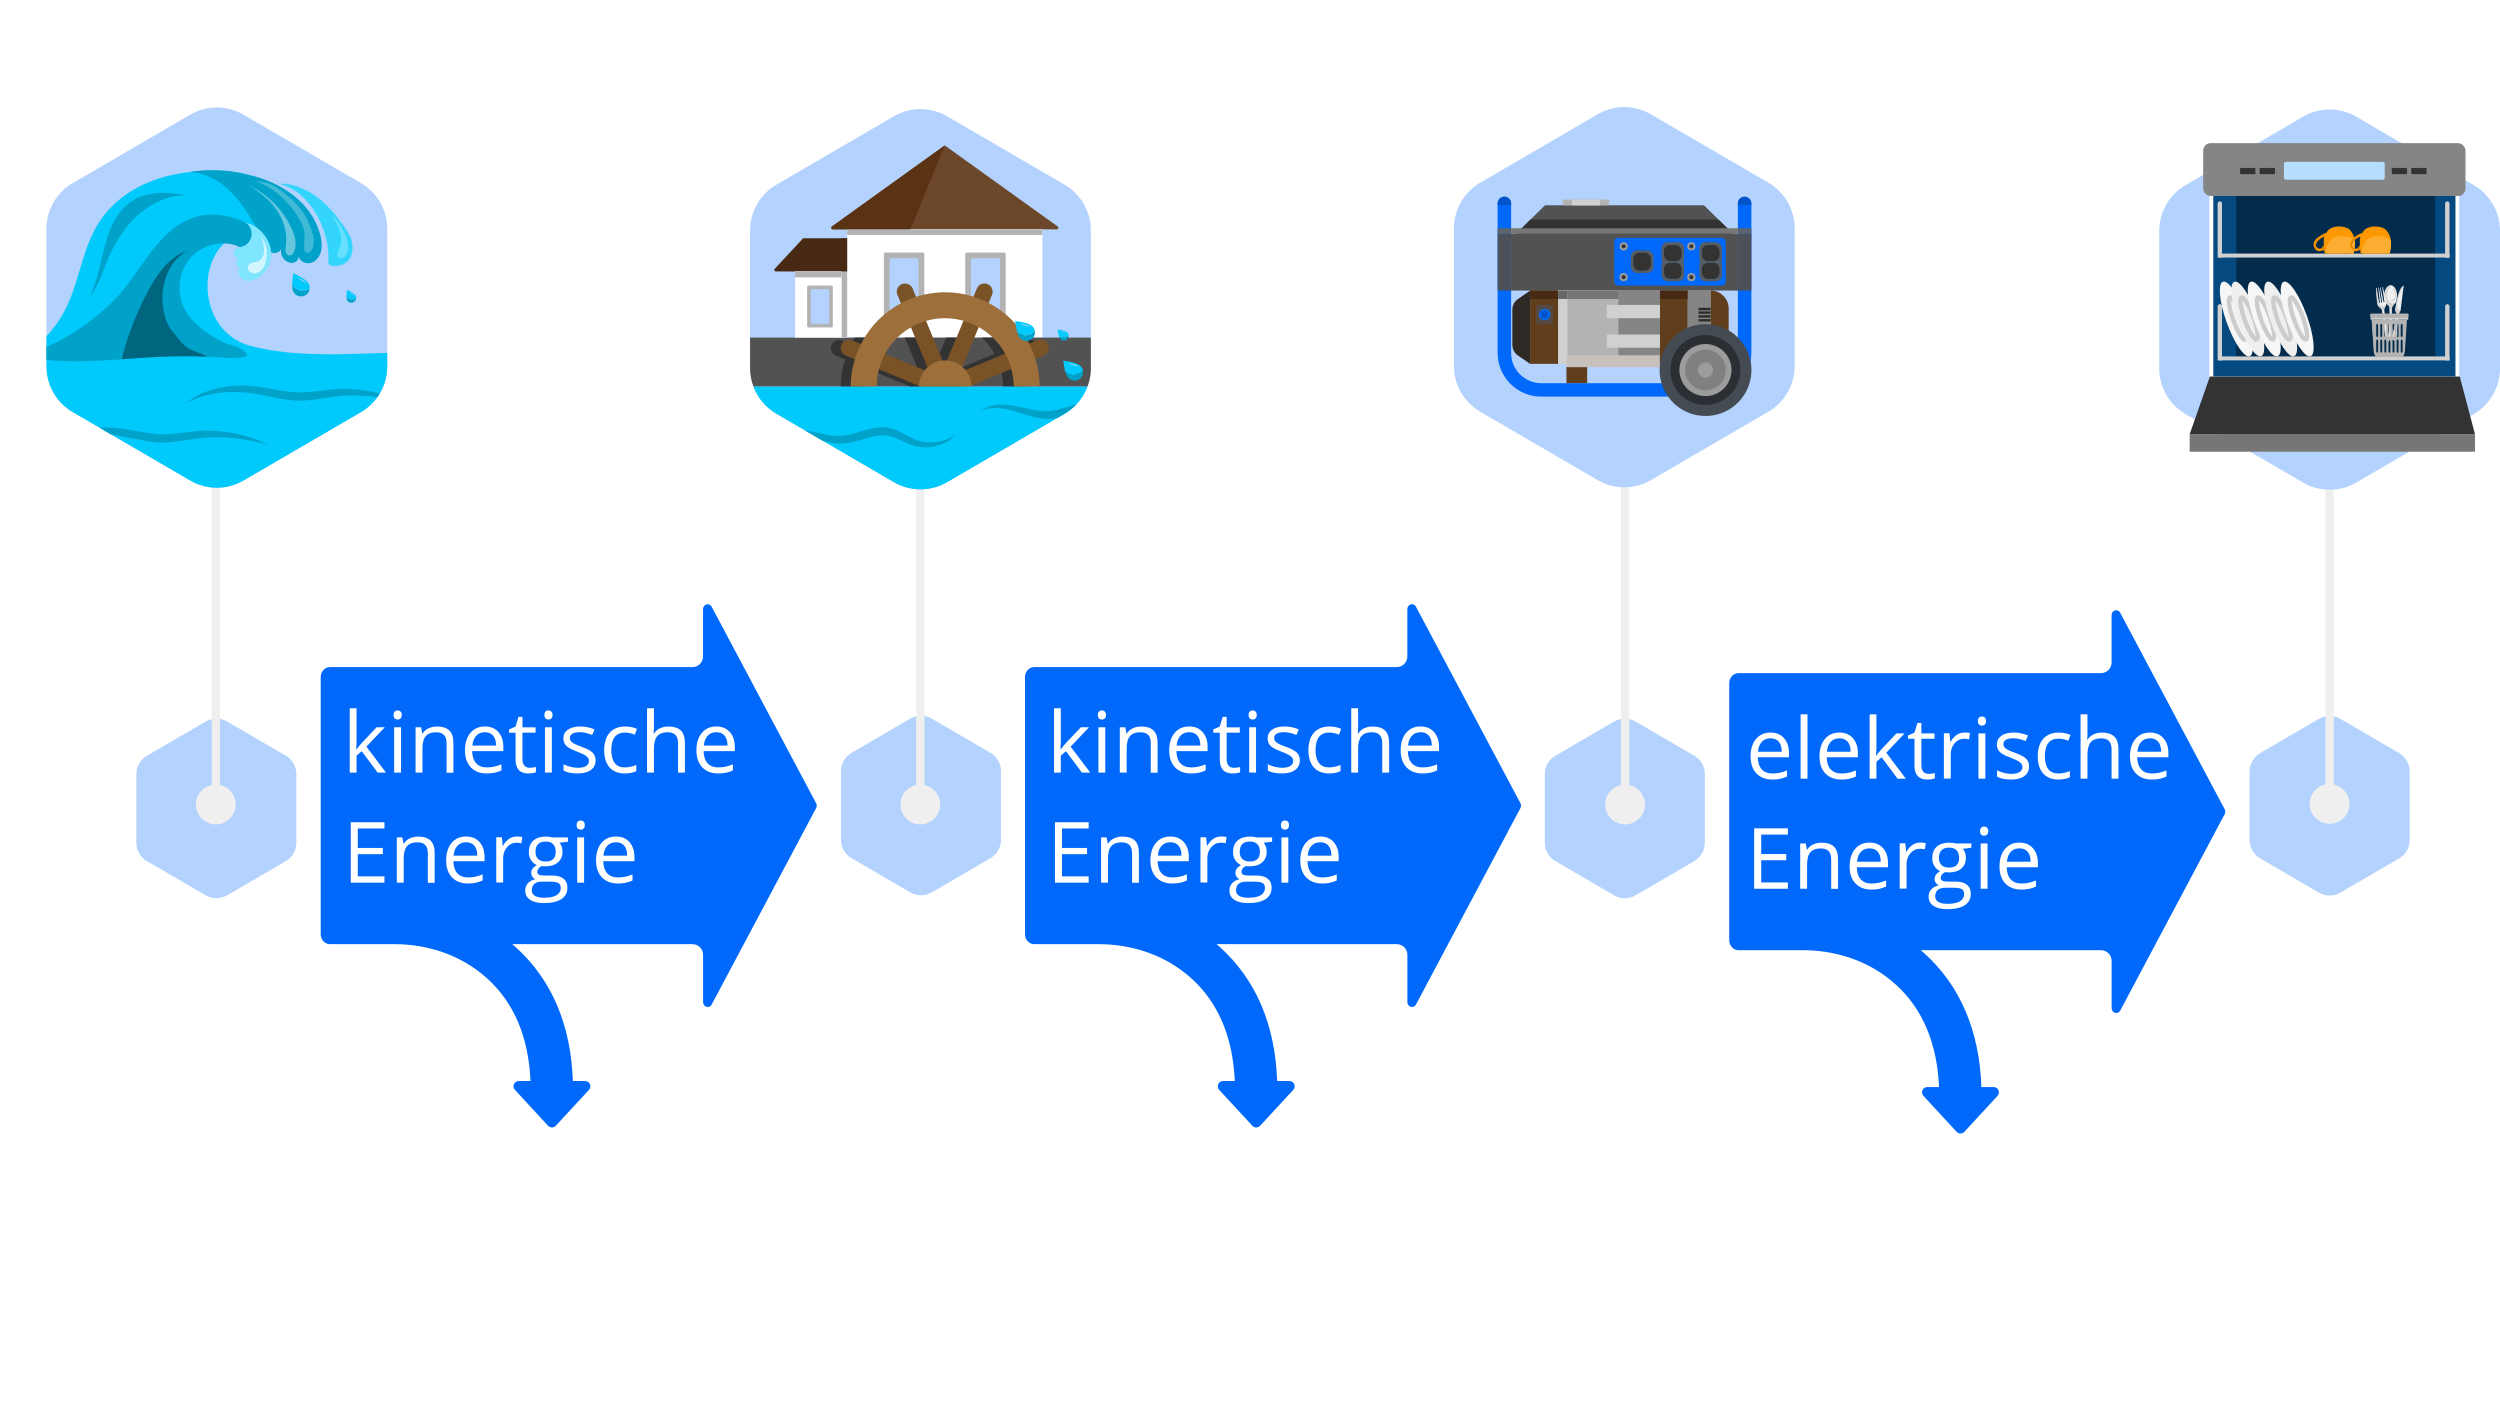 <?xml version="1.0" encoding="UTF-8"?><svg xmlns="http://www.w3.org/2000/svg" viewBox="0 0 600 340.38"><g isolation="isolate"><g id="Ebene_1"><g id="Illustration"><g><path d="M578.31,201.63v-16.51c0-1.8-.97-3.48-2.53-4.39l-14.11-8.22c-1.57-.91-3.53-.91-5.12,0l-14.11,8.22c-1.56,.91-2.53,2.58-2.53,4.39v16.51c0,1.8,.97,3.48,2.53,4.39l14.11,8.22c1.57,.91,3.53,.91,5.12,0l14.11-8.22c1.56-.91,2.53-2.58,2.53-4.39Z" fill="#b3d2fe"/><path d="M71.13,202.28v-16.51c0-1.8-.97-3.48-2.53-4.39l-14.11-8.22c-1.57-.91-3.53-.91-5.12,0l-14.11,8.22c-1.56,.91-2.53,2.58-2.53,4.39v16.51c0,1.8,.97,3.48,2.53,4.39l14.11,8.22c1.57,.91,3.53,.91,5.12,0l14.11-8.22c1.56-.91,2.53-2.58,2.53-4.39Z" fill="#b3d2fe"/><path d="M240.24,201.58v-16.51c0-1.8-.97-3.48-2.53-4.39l-14.11-8.22c-1.57-.91-3.53-.91-5.12,0l-14.11,8.22c-1.56,.91-2.53,2.58-2.53,4.39v16.51c0,1.8,.97,3.48,2.53,4.39l14.11,8.22c1.57,.91,3.53,.91,5.12,0l14.11-8.22c1.56-.91,2.53-2.58,2.53-4.39Z" fill="#b3d2fe"/><path d="M409.16,202.28v-16.51c0-1.8-.97-3.48-2.53-4.39l-14.11-8.22c-1.57-.91-3.53-.91-5.12,0l-14.11,8.22c-1.56,.91-2.53,2.58-2.53,4.39v16.51c0,1.8,.97,3.48,2.53,4.39l14.11,8.22c1.57,.91,3.53,.91,5.12,0l14.11-8.22c1.56-.91,2.53-2.58,2.53-4.39Z" fill="#b3d2fe"/><g><g><path d="M195.86,192.75l-25.06-47.13c-.57-1.07-2.07-.64-2.07,.6v11.34c0,1.4-1.14,2.54-2.54,2.54H79.18c-1.22,0-2.21,1.08-2.21,2.4v61.7c0,1.33,.99,2.4,2.21,2.4h15.47c7.14,0,14.2,2.07,19.94,6.32,.83,.61,1.63,1.26,2.39,1.96,6.41,5.82,9.88,14.07,10.34,24.56h-2.81c-1.1,0-1.69,1.32-.93,2.13l7.95,8.61c.51,.55,1.36,.55,1.87,0l7.95-8.61c.75-.81,.18-2.13-.94-2.13h-2.92c-.48-13.53-5.09-24.33-13.73-32.13-.27-.24-.55-.47-.83-.71h43.27c1.4,0,2.54,1.14,2.54,2.54v11.34c0,1.23,1.5,1.66,2.07,.6l25.06-47.13c.2-.38,.2-.83,0-1.21h-.01Z" fill="#0069fc"/><g><path d="M85.56,179.86c.28-.41,.72-.93,1.3-1.59l3.52-3.72h1.96l-4.41,4.64,4.71,6.24h-1.99l-3.84-5.14-1.24,1.07v4.06h-1.63v-15.44h1.63v8.19c0,.37-.03,.93-.08,1.69h.08Z" fill="#fff"/><path d="M94.46,171.6c0-.38,.09-.65,.28-.83s.42-.27,.7-.27,.5,.09,.69,.27,.29,.46,.29,.83-.1,.65-.29,.83-.42,.27-.69,.27-.51-.09-.7-.27-.28-.46-.28-.83Zm1.79,13.82h-1.65v-10.87h1.65v10.87Z" fill="#fff"/><path d="M107.18,185.42v-7.04c0-.89-.2-1.55-.61-1.98s-1.04-.66-1.89-.66c-1.14,0-1.97,.3-2.5,.93-.53,.61-.79,1.63-.79,3.05v5.7h-1.65v-10.87h1.33l.27,1.49h.08c.34-.53,.81-.95,1.42-1.24s1.28-.44,2.03-.44c1.31,0,2.3,.32,2.96,.95,.66,.64,.99,1.64,.99,3.04v7.1h-1.64Z" fill="#fff"/><path d="M116.8,185.63c-1.61,0-2.87-.5-3.81-1.47-.93-.98-1.4-2.34-1.4-4.08s.43-3.15,1.3-4.18,2.02-1.55,3.48-1.55c1.36,0,2.44,.44,3.24,1.35,.79,.9,1.19,2.08,1.19,3.54v1.04h-7.49c.04,1.28,.36,2.25,.97,2.91,.61,.66,1.47,.99,2.59,.99s2.32-.24,3.47-.74v1.47c-.58,.25-1.13,.43-1.65,.55s-1.14,.17-1.88,.17h0Zm-.44-9.89c-.88,0-1.57,.28-2.08,.85-.52,.57-.83,1.36-.91,2.36h5.69c0-1.04-.23-1.83-.7-2.39-.46-.55-1.13-.83-1.98-.83h-.01Z" fill="#fff"/><path d="M127.13,184.27c.29,0,.57-.03,.84-.06,.27-.04,.48-.09,.65-.14v1.26c-.18,.09-.44,.15-.79,.22-.34,.05-.66,.09-.94,.09-2.11,0-3.15-1.1-3.15-3.33v-6.46h-1.56v-.79l1.56-.69,.7-2.32h.95v2.51h3.15v1.28h-3.15v6.4c0,.66,.15,1.16,.47,1.51,.3,.36,.74,.52,1.28,.52h-.01Z" fill="#fff"/><path d="M130.65,171.6c0-.38,.09-.65,.28-.83s.42-.27,.7-.27,.5,.09,.69,.27,.29,.46,.29,.83-.1,.65-.29,.83-.42,.27-.69,.27-.51-.09-.7-.27-.28-.46-.28-.83Zm1.79,13.82h-1.65v-10.87h1.65v10.87Z" fill="#fff"/><path d="M142.94,182.46c0,1.02-.38,1.79-1.13,2.34s-1.82,.83-3.18,.83c-1.45,0-2.57-.23-3.38-.69v-1.52c.52,.27,1.08,.47,1.68,.62,.6,.15,1.18,.23,1.73,.23,.86,0,1.52-.14,1.98-.41,.46-.28,.7-.7,.7-1.26,0-.42-.18-.79-.55-1.09s-1.08-.66-2.15-1.07c-1.02-.38-1.73-.71-2.16-.99s-.75-.6-.95-.95-.32-.79-.32-1.28c0-.89,.36-1.59,1.08-2.1s1.71-.77,2.97-.77c1.17,0,2.31,.24,3.43,.71l-.58,1.33c-1.09-.44-2.08-.67-2.97-.67-.77,0-1.37,.13-1.77,.37-.39,.24-.6,.58-.6,1.02,0,.29,.08,.53,.23,.75,.15,.2,.39,.41,.72,.58,.33,.19,.97,.46,1.91,.8,1.3,.47,2.16,.94,2.62,1.42,.46,.48,.69,1.08,.69,1.79h0Z" fill="#fff"/><path d="M149.96,185.63c-1.57,0-2.79-.48-3.66-1.45s-1.3-2.34-1.3-4.11,.43-3.23,1.32-4.22c.88-.99,2.12-1.49,3.75-1.49,.52,0,1.04,.05,1.56,.17,.52,.11,.93,.24,1.23,.39l-.51,1.4c-.37-.14-.76-.27-1.19-.37-.43-.1-.81-.14-1.14-.14-2.21,0-3.31,1.41-3.31,4.23,0,1.33,.27,2.36,.81,3.07,.53,.71,1.33,1.07,2.4,1.07,.9,0,1.84-.19,2.79-.58v1.46c-.72,.38-1.64,.57-2.74,.57h-.01Z" fill="#fff"/><path d="M162.73,185.42v-7.04c0-.89-.2-1.55-.61-1.98s-1.04-.66-1.89-.66c-1.14,0-1.98,.32-2.5,.93-.52,.62-.79,1.64-.79,3.06v5.69h-1.65v-15.44h1.65v4.67c0,.56-.03,1.03-.08,1.4h.1c.33-.52,.79-.94,1.38-1.23,.6-.3,1.28-.46,2.04-.46,1.33,0,2.32,.32,3,.95,.66,.64,1,1.64,1,3.01v7.1h-1.66Z" fill="#fff"/><path d="M172.35,185.63c-1.61,0-2.87-.5-3.81-1.47-.93-.98-1.4-2.34-1.4-4.08s.43-3.15,1.3-4.18,2.02-1.55,3.48-1.55c1.36,0,2.44,.44,3.24,1.35,.79,.9,1.19,2.08,1.19,3.54v1.04h-7.49c.04,1.28,.36,2.25,.97,2.91,.61,.66,1.47,.99,2.59,.99s2.32-.24,3.47-.74v1.47c-.58,.25-1.13,.43-1.65,.55s-1.14,.17-1.88,.17h0Zm-.44-9.89c-.88,0-1.57,.28-2.08,.85-.52,.57-.83,1.36-.91,2.36h5.69c0-1.04-.23-1.83-.7-2.39-.46-.55-1.13-.83-1.98-.83h-.01Z" fill="#fff"/><path d="M92.27,211.84h-8.09v-14.5h8.09v1.5h-6.4v4.67h6.01v1.49h-6.01v5.33h6.4v1.51h0Z" fill="#fff"/><path d="M102.68,211.84v-7.04c0-.89-.2-1.55-.61-1.98s-1.04-.66-1.89-.66c-1.14,0-1.97,.3-2.5,.93-.53,.61-.79,1.63-.79,3.05v5.7h-1.65v-10.87h1.33l.27,1.49h.08c.34-.53,.81-.95,1.42-1.24s1.28-.44,2.03-.44c1.31,0,2.3,.32,2.96,.95,.66,.64,.99,1.64,.99,3.04v7.1h-1.64Z" fill="#fff"/><path d="M112.29,212.04c-1.61,0-2.87-.5-3.81-1.47-.93-.98-1.4-2.34-1.4-4.08s.43-3.15,1.3-4.18,2.02-1.55,3.48-1.55c1.36,0,2.44,.44,3.24,1.35,.79,.9,1.19,2.08,1.19,3.54v1.04h-7.49c.04,1.28,.36,2.25,.97,2.91,.61,.66,1.47,.99,2.59,.99s2.32-.24,3.47-.74v1.47c-.58,.25-1.13,.43-1.65,.55s-1.14,.17-1.88,.17h0Zm-.44-9.89c-.88,0-1.57,.28-2.08,.85-.52,.57-.83,1.36-.91,2.36h5.69c0-1.04-.23-1.83-.7-2.39-.46-.55-1.13-.83-1.98-.83h-.01Z" fill="#fff"/><path d="M124.07,200.76c.48,0,.91,.04,1.3,.11l-.23,1.52c-.44-.1-.85-.15-1.19-.15-.88,0-1.64,.36-2.26,1.07s-.94,1.6-.94,2.67v5.83h-1.65v-10.87h1.36l.19,2.02h.08c.41-.71,.89-1.26,1.46-1.64,.57-.38,1.19-.57,1.88-.57h.01Z" fill="#fff"/><path d="M136.3,200.97v1.04l-2.02,.24c.19,.23,.36,.53,.5,.9,.14,.37,.22,.8,.22,1.27,0,1.07-.37,1.92-1.09,2.55s-1.73,.95-3,.95c-.33,0-.62-.03-.91-.08-.7,.37-1.05,.84-1.05,1.4,0,.29,.13,.52,.37,.66s.66,.22,1.26,.22h1.93c1.18,0,2.08,.25,2.72,.75s.95,1.22,.95,2.16c0,1.21-.48,2.12-1.45,2.76s-2.37,.95-4.23,.95c-1.42,0-2.51-.27-3.29-.79-.77-.53-1.16-1.28-1.16-2.25,0-.66,.22-1.23,.64-1.71s1.02-.81,1.79-.98c-.28-.13-.51-.32-.7-.58s-.28-.57-.28-.93c0-.39,.1-.75,.32-1.04,.22-.29,.55-.58,1-.86-.56-.23-1.02-.62-1.37-1.18-.36-.56-.53-1.19-.53-1.91,0-1.19,.36-2.11,1.07-2.76s1.73-.97,3.04-.97c.57,0,1.08,.06,1.54,.2h3.76v-.03Zm-8.67,12.7c0,.58,.25,1.03,.75,1.33s1.21,.46,2.13,.46c1.38,0,2.4-.2,3.07-.62,.66-.42,1-.98,1-1.68,0-.58-.18-1-.55-1.22-.37-.23-1.05-.34-2.06-.34h-1.97c-.75,0-1.33,.18-1.75,.53s-.62,.86-.62,1.54h-.01Zm.89-9.22c0,.76,.22,1.33,.65,1.73,.43,.39,1.03,.58,1.79,.58,1.61,0,2.41-.77,2.41-2.34s-.81-2.45-2.44-2.45c-.77,0-1.37,.2-1.79,.62s-.62,1.04-.62,1.85h0Z" fill="#fff"/><path d="M138.39,198.02c0-.38,.09-.65,.28-.83s.42-.27,.7-.27,.5,.09,.69,.27,.29,.46,.29,.83-.1,.65-.29,.83-.42,.27-.69,.27-.51-.09-.7-.27-.28-.46-.28-.83Zm1.79,13.82h-1.65v-10.87h1.65v10.87Z" fill="#fff"/><path d="M148.26,212.04c-1.61,0-2.87-.5-3.81-1.47-.93-.98-1.4-2.34-1.4-4.08s.43-3.15,1.3-4.18,2.02-1.55,3.48-1.55c1.36,0,2.44,.44,3.24,1.35,.79,.9,1.19,2.08,1.19,3.54v1.04h-7.49c.04,1.28,.36,2.25,.97,2.91,.61,.66,1.47,.99,2.59,.99s2.32-.24,3.47-.74v1.47c-.58,.25-1.13,.43-1.65,.55s-1.14,.17-1.88,.17h0Zm-.44-9.89c-.88,0-1.57,.28-2.08,.85-.52,.57-.83,1.36-.91,2.36h5.69c0-1.04-.23-1.83-.7-2.39-.46-.55-1.13-.83-1.98-.83h-.01Z" fill="#fff"/></g></g><g><path d="M109.48,310.71h-13.82v-24.83h13.82v2.55h-10.94v8.03h10.31v2.51h-10.31v9.19h10.94v2.55Z" fill="#fff"/><path d="M116.83,321.15c.27,0,.55-.02,.83-.07,.28-.05,.51-.1,.69-.17v1.28c-.19,.09-.46,.16-.8,.22-.34,.06-.67,.09-1,.09-.57,0-1.1-.1-1.56-.3-.47-.2-.84-.54-1.12-1.03-.28-.48-.42-1.15-.42-2v-6.43h-1.54v-.8l1.55-.64,.65-2.36h.99v2.51h3.18v1.29h-3.18v6.38c0,.68,.16,1.19,.47,1.52,.31,.34,.73,.5,1.25,.5Z" fill="#fff"/><path d="M122.19,306.89v4.6c0,.26,0,.53-.02,.8-.01,.27-.04,.51-.07,.74h.11c.22-.38,.51-.71,.86-.97,.35-.26,.74-.46,1.18-.59,.44-.13,.91-.2,1.41-.2,.87,0,1.6,.14,2.18,.42s1.02,.71,1.32,1.29c.29,.58,.44,1.33,.44,2.26v7.07h-1.62v-6.96c0-.9-.21-1.58-.62-2.03-.41-.45-1.04-.67-1.89-.67-.81,0-1.45,.15-1.93,.46-.48,.31-.82,.76-1.03,1.35-.21,.59-.31,1.32-.31,2.18v5.67h-1.64v-15.4h1.64Z" fill="#fff"/><path d="M137.16,311.25c.92,0,1.72,.21,2.38,.61,.66,.41,1.17,.98,1.52,1.72,.35,.74,.52,1.6,.52,2.58v1.02h-7.49c.02,1.27,.34,2.24,.95,2.91,.61,.67,1.48,1,2.59,1,.69,0,1.29-.06,1.82-.19,.53-.13,1.08-.31,1.64-.55v1.45c-.55,.24-1.09,.42-1.63,.53-.54,.11-1.17,.17-1.9,.17-1.04,0-1.95-.21-2.73-.64s-1.38-1.05-1.81-1.88c-.43-.83-.64-1.83-.64-3.03s.2-2.18,.59-3.03c.39-.85,.95-1.51,1.66-1.97,.72-.46,1.56-.69,2.53-.69Zm-.02,1.35c-.88,0-1.58,.29-2.1,.86s-.83,1.38-.93,2.41h5.74c0-.65-.11-1.22-.3-1.71-.2-.49-.49-.87-.89-1.15-.4-.27-.9-.41-1.52-.41Z" fill="#fff"/><path d="M149.3,311.25c.22,0,.45,.01,.68,.04,.24,.02,.45,.05,.63,.09l-.21,1.52c-.18-.05-.38-.08-.59-.11-.22-.03-.42-.04-.61-.04-.44,0-.85,.09-1.23,.26-.39,.17-.72,.42-1.01,.75-.29,.33-.52,.72-.68,1.18-.17,.46-.25,.97-.25,1.53v5.82h-1.65v-10.85h1.37l.18,2h.07c.22-.4,.49-.77,.81-1.1,.32-.33,.68-.6,1.1-.8,.42-.2,.88-.3,1.4-.3Z" fill="#fff"/><path d="M164.43,311.25c1.19,0,2.09,.31,2.7,.94s.91,1.62,.91,3v7.11h-1.62v-7.03c0-.88-.19-1.54-.57-1.98-.38-.44-.94-.66-1.69-.66-1.05,0-1.81,.3-2.29,.91-.48,.61-.71,1.5-.71,2.68v6.07h-1.63v-7.03c0-.59-.08-1.08-.25-1.47-.17-.39-.42-.68-.75-.88-.33-.19-.75-.29-1.26-.29-.72,0-1.3,.15-1.73,.45-.44,.3-.75,.74-.95,1.32-.2,.58-.29,1.3-.29,2.15v5.74h-1.64v-10.85h1.33l.25,1.53h.09c.22-.38,.49-.69,.82-.95,.33-.26,.7-.45,1.11-.58,.41-.13,.84-.2,1.31-.2,.82,0,1.52,.15,2.07,.46,.56,.31,.96,.77,1.21,1.4h.09c.36-.63,.85-1.09,1.47-1.4,.62-.31,1.3-.46,2.04-.46Z" fill="#fff"/></g></g><g><g><path d="M364.89,192.75l-25.06-47.13c-.57-1.07-2.07-.64-2.07,.6v11.34c0,1.4-1.14,2.54-2.54,2.54h-87.01c-1.22,0-2.21,1.08-2.21,2.4v61.7c0,1.33,.99,2.4,2.21,2.4h15.47c7.14,0,14.2,2.07,19.94,6.32,.83,.61,1.63,1.26,2.39,1.96,6.41,5.82,9.88,14.07,10.34,24.56h-2.81c-1.1,0-1.69,1.32-.93,2.13l7.95,8.61c.51,.55,1.36,.55,1.87,0l7.95-8.61c.75-.81,.18-2.13-.94-2.13h-2.92c-.48-13.53-5.09-24.33-13.73-32.13-.27-.24-.55-.47-.83-.71h43.27c1.4,0,2.54,1.14,2.54,2.54v11.34c0,1.23,1.5,1.66,2.07,.6l25.06-47.13c.2-.38,.2-.83,0-1.21h-.01Z" fill="#0069fc"/><g><path d="M254.58,179.86c.28-.41,.72-.93,1.3-1.59l3.52-3.72h1.96l-4.41,4.64,4.71,6.24h-1.99l-3.84-5.14-1.24,1.07v4.06h-1.63v-15.44h1.63v8.19c0,.37-.03,.93-.08,1.69h.08Z" fill="#fff"/><path d="M263.48,171.6c0-.38,.09-.65,.28-.83s.42-.27,.7-.27,.5,.09,.69,.27,.29,.46,.29,.83-.1,.65-.29,.83-.42,.27-.69,.27-.51-.09-.7-.27c-.19-.18-.28-.46-.28-.83Zm1.79,13.82h-1.65v-10.87h1.65v10.87Z" fill="#fff"/><path d="M276.19,185.42v-7.04c0-.89-.2-1.55-.61-1.98-.41-.43-1.04-.66-1.89-.66-1.14,0-1.97,.3-2.5,.93-.53,.61-.79,1.63-.79,3.05v5.7h-1.65v-10.87h1.33l.27,1.49h.08c.34-.53,.81-.95,1.42-1.24s1.28-.44,2.03-.44c1.31,0,2.3,.32,2.96,.95s.99,1.64,.99,3.04v7.1h-1.64Z" fill="#fff"/><path d="M285.82,185.63c-1.61,0-2.87-.5-3.81-1.47-.93-.98-1.4-2.34-1.4-4.08s.43-3.15,1.3-4.18,2.02-1.55,3.48-1.55c1.36,0,2.44,.44,3.24,1.35,.79,.9,1.19,2.08,1.19,3.54v1.04h-7.49c.04,1.28,.36,2.25,.97,2.91,.61,.66,1.47,.99,2.59,.99s2.32-.24,3.47-.74v1.47c-.58,.25-1.13,.43-1.65,.55s-1.14,.17-1.88,.17h0Zm-.44-9.89c-.88,0-1.57,.28-2.08,.85-.52,.57-.83,1.36-.91,2.36h5.69c0-1.04-.23-1.83-.7-2.39-.46-.55-1.13-.83-1.98-.83h-.01Z" fill="#fff"/><path d="M296.14,184.27c.29,0,.57-.03,.84-.06s.48-.09,.65-.14v1.26c-.18,.09-.44,.15-.79,.22-.34,.05-.66,.09-.94,.09-2.11,0-3.15-1.1-3.15-3.33v-6.46h-1.56v-.79l1.56-.69,.7-2.32h.95v2.51h3.15v1.28h-3.15v6.4c0,.66,.15,1.16,.47,1.51,.3,.36,.74,.52,1.28,.52h-.01Z" fill="#fff"/><path d="M299.66,171.6c0-.38,.09-.65,.28-.83s.42-.27,.7-.27,.5,.09,.69,.27,.29,.46,.29,.83-.1,.65-.29,.83-.42,.27-.69,.27-.51-.09-.7-.27c-.19-.18-.28-.46-.28-.83Zm1.79,13.82h-1.65v-10.87h1.65v10.87Z" fill="#fff"/><path d="M311.96,182.46c0,1.02-.38,1.79-1.13,2.34s-1.82,.83-3.18,.83c-1.45,0-2.57-.23-3.38-.69v-1.52c.52,.27,1.08,.47,1.68,.62,.6,.15,1.18,.23,1.73,.23,.86,0,1.52-.14,1.98-.41,.46-.28,.7-.7,.7-1.26,0-.42-.18-.79-.55-1.09s-1.08-.66-2.15-1.07c-1.02-.38-1.73-.71-2.16-.99s-.75-.6-.95-.95-.32-.79-.32-1.28c0-.89,.36-1.59,1.08-2.1s1.71-.77,2.97-.77c1.17,0,2.31,.24,3.43,.71l-.58,1.33c-1.09-.44-2.08-.67-2.97-.67-.77,0-1.37,.13-1.77,.37-.39,.24-.6,.58-.6,1.02,0,.29,.08,.53,.23,.75,.15,.2,.39,.41,.72,.58,.33,.19,.97,.46,1.91,.8,1.3,.47,2.16,.94,2.62,1.42,.46,.48,.69,1.08,.69,1.79h0Z" fill="#fff"/><path d="M318.98,185.63c-1.57,0-2.79-.48-3.66-1.45-.86-.97-1.3-2.34-1.3-4.11s.43-3.23,1.32-4.22c.88-.99,2.12-1.49,3.75-1.49,.52,0,1.04,.05,1.56,.17,.52,.11,.93,.24,1.23,.39l-.51,1.4c-.37-.14-.76-.27-1.19-.37-.43-.1-.81-.14-1.14-.14-2.21,0-3.31,1.41-3.31,4.23,0,1.33,.27,2.36,.81,3.07,.53,.71,1.33,1.07,2.4,1.07,.9,0,1.84-.19,2.79-.58v1.46c-.72,.38-1.64,.57-2.74,.57h-.01Z" fill="#fff"/><path d="M331.74,185.42v-7.04c0-.89-.2-1.55-.61-1.98-.41-.43-1.04-.66-1.89-.66-1.14,0-1.98,.32-2.5,.93-.52,.62-.79,1.64-.79,3.06v5.69h-1.65v-15.44h1.65v4.67c0,.56-.03,1.03-.08,1.4h.1c.33-.52,.79-.94,1.38-1.23,.6-.3,1.28-.46,2.04-.46,1.33,0,2.32,.32,3,.95,.66,.64,1,1.64,1,3.01v7.1h-1.66Z" fill="#fff"/><path d="M341.37,185.63c-1.61,0-2.87-.5-3.81-1.47-.93-.98-1.4-2.34-1.4-4.08s.43-3.15,1.3-4.18,2.02-1.55,3.48-1.55c1.36,0,2.44,.44,3.24,1.35,.79,.9,1.19,2.08,1.19,3.54v1.04h-7.49c.04,1.28,.36,2.25,.97,2.91,.61,.66,1.47,.99,2.59,.99s2.32-.24,3.47-.74v1.47c-.58,.25-1.13,.43-1.65,.55-.52,.11-1.14,.17-1.88,.17h0Zm-.44-9.89c-.88,0-1.57,.28-2.08,.85-.52,.57-.83,1.36-.91,2.36h5.69c0-1.04-.23-1.83-.7-2.39-.46-.55-1.13-.83-1.98-.83h-.01Z" fill="#fff"/><path d="M261.28,211.84h-8.09v-14.5h8.09v1.5h-6.4v4.67h6.01v1.49h-6.01v5.33h6.4v1.51h0Z" fill="#fff"/><path d="M271.7,211.84v-7.04c0-.89-.2-1.55-.61-1.98-.41-.43-1.04-.66-1.89-.66-1.14,0-1.97,.3-2.5,.93-.53,.61-.79,1.63-.79,3.05v5.7h-1.65v-10.87h1.33l.27,1.49h.08c.34-.53,.81-.95,1.42-1.24s1.28-.44,2.03-.44c1.31,0,2.3,.32,2.96,.95s.99,1.64,.99,3.04v7.1h-1.64Z" fill="#fff"/><path d="M281.31,212.04c-1.61,0-2.87-.5-3.81-1.47-.93-.98-1.4-2.34-1.4-4.08s.43-3.15,1.3-4.18,2.02-1.55,3.48-1.55c1.36,0,2.44,.44,3.24,1.35,.79,.9,1.19,2.08,1.19,3.54v1.04h-7.49c.04,1.28,.36,2.25,.97,2.91,.61,.66,1.47,.99,2.59,.99s2.32-.24,3.47-.74v1.47c-.58,.25-1.13,.43-1.65,.55s-1.14,.17-1.88,.17h0Zm-.44-9.89c-.88,0-1.57,.28-2.08,.85-.52,.57-.83,1.36-.91,2.36h5.69c0-1.04-.23-1.83-.7-2.39-.46-.55-1.13-.83-1.98-.83h-.01Z" fill="#fff"/><path d="M293.08,200.76c.48,0,.91,.04,1.3,.11l-.23,1.52c-.44-.1-.85-.15-1.19-.15-.88,0-1.64,.36-2.26,1.07s-.94,1.6-.94,2.67v5.83h-1.65v-10.87h1.36l.19,2.02h.08c.41-.71,.89-1.26,1.46-1.64,.57-.38,1.19-.57,1.88-.57h.01Z" fill="#fff"/><path d="M305.31,200.97v1.04l-2.02,.24c.19,.23,.36,.53,.5,.9,.14,.37,.22,.8,.22,1.27,0,1.07-.37,1.92-1.09,2.55s-1.73,.95-3,.95c-.33,0-.62-.03-.91-.08-.7,.37-1.05,.84-1.05,1.4,0,.29,.13,.52,.37,.66,.24,.14,.66,.22,1.26,.22h1.93c1.18,0,2.08,.25,2.72,.75s.95,1.22,.95,2.16c0,1.21-.48,2.12-1.45,2.76s-2.37,.95-4.23,.95c-1.42,0-2.51-.27-3.29-.79-.77-.53-1.16-1.28-1.16-2.25,0-.66,.22-1.23,.64-1.71s1.02-.81,1.79-.98c-.28-.13-.51-.32-.7-.58-.19-.27-.28-.57-.28-.93,0-.39,.1-.75,.32-1.04,.22-.29,.55-.58,1-.86-.56-.23-1.02-.62-1.37-1.18-.36-.56-.53-1.19-.53-1.91,0-1.19,.36-2.11,1.07-2.76s1.73-.97,3.04-.97c.57,0,1.08,.06,1.54,.2h3.76v-.03Zm-8.67,12.7c0,.58,.25,1.03,.75,1.33s1.21,.46,2.13,.46c1.38,0,2.4-.2,3.07-.62,.66-.42,1-.98,1-1.68,0-.58-.18-1-.55-1.22-.37-.23-1.05-.34-2.06-.34h-1.97c-.75,0-1.33,.18-1.75,.53s-.62,.86-.62,1.54h-.01Zm.89-9.22c0,.76,.22,1.33,.65,1.73s1.03,.58,1.79,.58c1.61,0,2.41-.77,2.41-2.34s-.81-2.45-2.44-2.45c-.77,0-1.37,.2-1.79,.62s-.62,1.04-.62,1.85h0Z" fill="#fff"/><path d="M307.41,198.02c0-.38,.09-.65,.28-.83s.42-.27,.7-.27,.5,.09,.69,.27,.29,.46,.29,.83-.1,.65-.29,.83-.42,.27-.69,.27-.51-.09-.7-.27c-.19-.18-.28-.46-.28-.83Zm1.79,13.82h-1.65v-10.87h1.65v10.87Z" fill="#fff"/><path d="M317.28,212.04c-1.61,0-2.87-.5-3.81-1.47-.93-.98-1.4-2.34-1.4-4.08s.43-3.15,1.3-4.18,2.02-1.55,3.48-1.55c1.36,0,2.44,.44,3.24,1.35,.79,.9,1.19,2.08,1.19,3.54v1.04h-7.49c.04,1.28,.36,2.25,.97,2.91,.61,.66,1.47,.99,2.59,.99s2.32-.24,3.47-.74v1.47c-.58,.25-1.13,.43-1.65,.55s-1.14,.17-1.88,.17h0Zm-.44-9.89c-.88,0-1.57,.28-2.08,.85-.52,.57-.83,1.36-.91,2.36h5.69c0-1.04-.23-1.83-.7-2.39-.46-.55-1.13-.83-1.98-.83h-.01Z" fill="#fff"/></g></g><g><path d="M278.21,310.71h-13.82v-24.83h13.82v2.55h-10.93v8.03h10.31v2.51h-10.31v9.19h10.93v2.55Z" fill="#fff"/><path d="M285.55,321.15c.27,0,.55-.02,.83-.07,.28-.05,.51-.1,.69-.17v1.28c-.19,.09-.46,.16-.8,.22-.34,.06-.67,.09-1,.09-.57,0-1.1-.1-1.56-.3-.47-.2-.84-.54-1.12-1.03-.28-.48-.42-1.15-.42-2v-6.43h-1.54v-.8l1.55-.64,.65-2.36h.99v2.51h3.18v1.29h-3.18v6.38c0,.68,.16,1.19,.47,1.52s.73,.5,1.25,.5Z" fill="#fff"/><path d="M290.92,306.89v4.6c0,.26,0,.53-.02,.8-.01,.27-.04,.51-.07,.74h.11c.22-.38,.51-.71,.86-.97s.74-.46,1.18-.59c.44-.13,.91-.2,1.41-.2,.87,0,1.6,.14,2.18,.42s1.02,.71,1.32,1.29c.29,.58,.44,1.33,.44,2.26v7.07h-1.62v-6.96c0-.9-.21-1.58-.62-2.03-.41-.45-1.04-.67-1.9-.67-.8,0-1.45,.15-1.92,.46-.48,.31-.82,.76-1.03,1.35-.21,.59-.31,1.32-.31,2.18v5.67h-1.64v-15.4h1.64Z" fill="#fff"/><path d="M305.88,311.25c.92,0,1.72,.21,2.38,.61,.66,.41,1.17,.98,1.51,1.72,.35,.74,.53,1.6,.53,2.58v1.02h-7.49c.02,1.27,.34,2.24,.95,2.91,.61,.67,1.48,1,2.59,1,.69,0,1.29-.06,1.82-.19,.53-.13,1.08-.31,1.64-.55v1.45c-.55,.24-1.09,.42-1.63,.53-.54,.11-1.17,.17-1.91,.17-1.04,0-1.95-.21-2.73-.64s-1.38-1.05-1.81-1.88-.64-1.83-.64-3.03,.2-2.18,.59-3.03c.39-.85,.95-1.51,1.66-1.97,.72-.46,1.56-.69,2.53-.69Zm-.02,1.35c-.88,0-1.58,.29-2.1,.86s-.83,1.38-.93,2.41h5.74c0-.65-.11-1.22-.3-1.71-.2-.49-.49-.87-.89-1.15-.4-.27-.9-.41-1.52-.41Z" fill="#fff"/><path d="M318.02,311.25c.22,0,.45,.01,.68,.04,.24,.02,.45,.05,.63,.09l-.21,1.52c-.18-.05-.38-.08-.59-.11-.22-.03-.42-.04-.61-.04-.44,0-.85,.09-1.23,.26s-.72,.42-1.01,.75c-.29,.33-.52,.72-.68,1.18-.17,.46-.25,.97-.25,1.53v5.82h-1.65v-10.85h1.37l.18,2h.07c.22-.4,.49-.77,.81-1.1,.32-.33,.68-.6,1.1-.8s.89-.3,1.4-.3Z" fill="#fff"/><path d="M333.16,311.25c1.19,0,2.09,.31,2.7,.94s.91,1.62,.91,3v7.11h-1.62v-7.03c0-.88-.19-1.54-.57-1.98-.38-.44-.94-.66-1.69-.66-1.05,0-1.81,.3-2.29,.91-.47,.61-.71,1.5-.71,2.68v6.07h-1.63v-7.03c0-.59-.08-1.08-.25-1.47-.17-.39-.42-.68-.75-.88-.33-.19-.75-.29-1.26-.29-.72,0-1.3,.15-1.73,.45-.44,.3-.75,.74-.95,1.32-.2,.58-.29,1.3-.29,2.15v5.74h-1.64v-10.85h1.33l.25,1.53h.09c.22-.38,.49-.69,.82-.95,.33-.26,.7-.45,1.11-.58s.84-.2,1.31-.2c.82,0,1.52,.15,2.07,.46,.56,.31,.96,.77,1.21,1.4h.09c.36-.63,.84-1.09,1.47-1.4,.62-.31,1.3-.46,2.04-.46Z" fill="#fff"/></g></g><g><g><path d="M533.91,194.2l-25.06-47.13c-.57-1.07-2.07-.64-2.07,.6v11.34c0,1.4-1.14,2.54-2.54,2.54h-87.01c-1.22,0-2.21,1.08-2.21,2.4v61.7c0,1.33,.99,2.4,2.21,2.4h15.47c7.14,0,14.2,2.07,19.94,6.32,.83,.61,1.63,1.26,2.39,1.96,6.41,5.82,9.88,14.07,10.34,24.56h-2.81c-1.1,0-1.69,1.32-.93,2.13l7.95,8.61c.51,.55,1.36,.55,1.87,0l7.95-8.61c.75-.81,.18-2.13-.94-2.13h-2.92c-.48-13.53-5.09-24.33-13.73-32.13-.27-.24-.55-.47-.83-.71h43.27c1.4,0,2.54,1.14,2.54,2.54v11.34c0,1.23,1.5,1.66,2.07,.6l25.06-47.13c.2-.38,.2-.83,0-1.21h-.01Z" fill="#0069fc"/><g><path d="M425.35,187.09c-1.61,0-2.87-.5-3.81-1.47-.93-.98-1.4-2.34-1.4-4.08s.43-3.15,1.3-4.18,2.02-1.55,3.48-1.55c1.36,0,2.44,.44,3.24,1.35,.79,.9,1.19,2.08,1.19,3.54v1.04h-7.49c.04,1.28,.36,2.25,.97,2.91,.61,.66,1.47,.99,2.59,.99s2.32-.24,3.47-.74v1.47c-.58,.25-1.13,.43-1.65,.55-.52,.11-1.14,.17-1.88,.17h0Zm-.44-9.89c-.88,0-1.57,.28-2.08,.85-.52,.57-.83,1.36-.91,2.36h5.69c0-1.04-.23-1.83-.7-2.39-.46-.55-1.13-.83-1.98-.83h-.01Z" fill="#fff"/><path d="M433.8,186.88h-1.65v-15.44h1.65v15.44Z" fill="#fff"/><path d="M441.89,187.09c-1.61,0-2.87-.5-3.81-1.47-.93-.98-1.4-2.34-1.4-4.08s.43-3.15,1.3-4.18,2.02-1.55,3.48-1.55c1.36,0,2.44,.44,3.24,1.35,.79,.9,1.19,2.08,1.19,3.54v1.04h-7.49c.04,1.28,.36,2.25,.97,2.91,.61,.66,1.47,.99,2.59,.99s2.32-.24,3.47-.74v1.47c-.58,.25-1.13,.43-1.65,.55-.52,.11-1.14,.17-1.88,.17h0Zm-.44-9.89c-.88,0-1.57,.28-2.08,.85-.52,.57-.83,1.36-.91,2.36h5.69c0-1.04-.23-1.83-.7-2.39-.46-.55-1.13-.83-1.98-.83h-.01Z" fill="#fff"/><path d="M450.33,181.32c.28-.41,.72-.93,1.3-1.59l3.52-3.72h1.96l-4.41,4.64,4.71,6.24h-1.99l-3.84-5.14-1.24,1.07v4.06h-1.63v-15.44h1.63v8.19c0,.37-.03,.93-.08,1.69h.08Z" fill="#fff"/><path d="M462.87,185.73c.29,0,.57-.03,.84-.06s.48-.09,.65-.14v1.26c-.18,.09-.44,.15-.79,.22-.34,.05-.66,.09-.94,.09-2.11,0-3.15-1.1-3.15-3.33v-6.46h-1.56v-.79l1.56-.69,.7-2.32h.95v2.51h3.15v1.28h-3.15v6.4c0,.66,.15,1.16,.47,1.51,.3,.36,.74,.52,1.28,.52h-.01Z" fill="#fff"/><path d="M471.5,175.81c.48,0,.91,.04,1.3,.11l-.23,1.52c-.44-.1-.85-.15-1.19-.15-.88,0-1.64,.36-2.26,1.07s-.94,1.6-.94,2.67v5.83h-1.65v-10.87h1.36l.19,2.02h.08c.41-.71,.89-1.26,1.46-1.64,.57-.38,1.19-.57,1.88-.57h.01Z" fill="#fff"/><path d="M474.69,173.06c0-.38,.09-.65,.28-.83s.42-.27,.7-.27,.5,.09,.69,.27,.29,.46,.29,.83-.1,.65-.29,.83c-.19,.18-.42,.27-.69,.27s-.51-.09-.7-.27-.28-.46-.28-.83Zm1.79,13.82h-1.65v-10.87h1.65v10.87Z" fill="#fff"/><path d="M486.98,183.92c0,1.02-.38,1.79-1.13,2.34-.75,.55-1.82,.83-3.18,.83-1.45,0-2.57-.23-3.38-.69v-1.52c.52,.27,1.08,.47,1.68,.62,.6,.15,1.18,.23,1.73,.23,.86,0,1.52-.14,1.98-.41,.46-.28,.7-.7,.7-1.26,0-.42-.18-.79-.55-1.09-.37-.3-1.08-.66-2.15-1.07-1.02-.38-1.73-.71-2.16-.99-.43-.28-.75-.6-.95-.95s-.32-.79-.32-1.28c0-.89,.36-1.59,1.08-2.1s1.71-.77,2.97-.77c1.17,0,2.31,.24,3.43,.71l-.58,1.33c-1.09-.44-2.08-.67-2.97-.67-.77,0-1.37,.13-1.77,.37-.39,.24-.6,.58-.6,1.02,0,.29,.08,.53,.23,.75,.15,.2,.39,.41,.72,.58,.33,.19,.97,.46,1.91,.8,1.3,.47,2.16,.94,2.62,1.42,.46,.48,.69,1.08,.69,1.79h0Z" fill="#fff"/><path d="M494.02,187.09c-1.57,0-2.79-.48-3.66-1.45s-1.3-2.34-1.3-4.11,.43-3.23,1.32-4.22c.88-.99,2.12-1.49,3.75-1.49,.52,0,1.04,.05,1.56,.17,.52,.11,.93,.24,1.23,.39l-.51,1.4c-.37-.14-.76-.27-1.19-.37-.43-.1-.81-.14-1.14-.14-2.21,0-3.31,1.41-3.31,4.23,0,1.33,.27,2.36,.81,3.07,.53,.71,1.33,1.07,2.4,1.07,.9,0,1.84-.19,2.79-.58v1.46c-.72,.38-1.64,.57-2.74,.57h-.01Z" fill="#fff"/><path d="M506.78,186.88v-7.04c0-.89-.2-1.55-.61-1.98s-1.04-.66-1.89-.66c-1.14,0-1.98,.32-2.5,.93-.52,.62-.79,1.64-.79,3.06v5.69h-1.65v-15.44h1.65v4.67c0,.56-.03,1.03-.08,1.4h.1c.33-.52,.79-.94,1.38-1.23,.6-.3,1.28-.46,2.04-.46,1.33,0,2.32,.32,3,.95,.66,.64,1,1.64,1,3.01v7.1h-1.66Z" fill="#fff"/><path d="M516.41,187.09c-1.61,0-2.87-.5-3.81-1.47-.93-.98-1.4-2.34-1.4-4.08s.43-3.15,1.3-4.18,2.02-1.55,3.48-1.55c1.36,0,2.44,.44,3.24,1.35,.79,.9,1.19,2.08,1.19,3.54v1.04h-7.49c.04,1.28,.36,2.25,.97,2.91,.61,.66,1.47,.99,2.59,.99s2.32-.24,3.47-.74v1.47c-.58,.25-1.13,.43-1.65,.55-.52,.11-1.14,.17-1.88,.17h0Zm-.44-9.89c-.88,0-1.57,.28-2.08,.85-.52,.57-.83,1.36-.91,2.36h5.69c0-1.04-.23-1.83-.7-2.39-.46-.55-1.13-.83-1.98-.83h-.01Z" fill="#fff"/><path d="M429.09,213.3h-8.09v-14.5h8.09v1.5h-6.4v4.67h6.01v1.49h-6.01v5.33h6.4v1.51h0Z" fill="#fff"/><path d="M439.49,213.3v-7.04c0-.89-.2-1.55-.61-1.98s-1.04-.66-1.89-.66c-1.14,0-1.97,.3-2.5,.93-.53,.61-.79,1.63-.79,3.05v5.7h-1.65v-10.87h1.33l.27,1.49h.08c.34-.53,.81-.95,1.42-1.24,.61-.29,1.28-.44,2.03-.44,1.31,0,2.3,.32,2.96,.95s.99,1.64,.99,3.04v7.1h-1.64Z" fill="#fff"/><path d="M449.12,213.5c-1.61,0-2.87-.5-3.81-1.47-.93-.98-1.4-2.34-1.4-4.08s.43-3.15,1.3-4.18,2.02-1.55,3.48-1.55c1.36,0,2.44,.44,3.24,1.35,.79,.9,1.19,2.08,1.19,3.54v1.04h-7.49c.04,1.28,.36,2.25,.97,2.91,.61,.66,1.47,.99,2.59,.99s2.32-.24,3.47-.74v1.47c-.58,.25-1.13,.43-1.65,.55-.52,.11-1.14,.17-1.88,.17h0Zm-.44-9.89c-.88,0-1.57,.28-2.08,.85-.52,.57-.83,1.36-.91,2.36h5.69c0-1.04-.23-1.83-.7-2.39-.46-.55-1.13-.83-1.98-.83h-.01Z" fill="#fff"/><path d="M460.89,202.22c.48,0,.91,.04,1.3,.11l-.23,1.52c-.44-.1-.85-.15-1.19-.15-.88,0-1.64,.36-2.26,1.07s-.94,1.6-.94,2.67v5.83h-1.65v-10.87h1.36l.19,2.02h.08c.41-.71,.89-1.26,1.46-1.64,.57-.38,1.19-.57,1.88-.57h.01Z" fill="#fff"/><path d="M473.12,202.43v1.04l-2.02,.24c.19,.23,.36,.53,.5,.9,.14,.37,.22,.8,.22,1.27,0,1.07-.37,1.92-1.09,2.55-.72,.64-1.73,.95-3,.95-.33,0-.62-.03-.91-.08-.7,.37-1.05,.84-1.05,1.4,0,.29,.13,.52,.37,.66s.66,.22,1.26,.22h1.93c1.18,0,2.08,.25,2.72,.75s.95,1.22,.95,2.16c0,1.21-.48,2.12-1.45,2.76s-2.37,.95-4.23,.95c-1.42,0-2.51-.27-3.29-.79-.77-.53-1.16-1.28-1.16-2.25,0-.66,.22-1.23,.64-1.71s1.02-.81,1.79-.98c-.28-.13-.51-.32-.7-.58s-.28-.57-.28-.93c0-.39,.1-.75,.32-1.04,.22-.29,.55-.58,1-.86-.56-.23-1.02-.62-1.37-1.18-.36-.56-.53-1.19-.53-1.91,0-1.19,.36-2.11,1.07-2.76s1.73-.97,3.04-.97c.57,0,1.08,.06,1.54,.2h3.76v-.03Zm-8.67,12.7c0,.58,.25,1.03,.75,1.33,.5,.3,1.21,.46,2.13,.46,1.38,0,2.4-.2,3.07-.62,.66-.42,1-.98,1-1.68,0-.58-.18-1-.55-1.22-.37-.23-1.05-.34-2.06-.34h-1.97c-.75,0-1.33,.18-1.75,.53s-.62,.86-.62,1.54h-.01Zm.89-9.22c0,.76,.22,1.33,.65,1.73s1.03,.58,1.79,.58c1.61,0,2.41-.77,2.41-2.34s-.81-2.45-2.44-2.45c-.77,0-1.37,.2-1.79,.62s-.62,1.04-.62,1.85h0Z" fill="#fff"/><path d="M475.22,199.48c0-.38,.09-.65,.28-.83s.42-.27,.7-.27,.5,.09,.69,.27,.29,.46,.29,.83-.1,.65-.29,.83c-.19,.18-.42,.27-.69,.27s-.51-.09-.7-.27-.28-.46-.28-.83Zm1.79,13.82h-1.65v-10.87h1.65v10.87Z" fill="#fff"/><path d="M485.09,213.5c-1.61,0-2.87-.5-3.81-1.47-.93-.98-1.4-2.34-1.4-4.08s.43-3.15,1.3-4.18,2.02-1.55,3.48-1.55c1.36,0,2.44,.44,3.24,1.35,.79,.9,1.19,2.08,1.19,3.54v1.04h-7.49c.04,1.28,.36,2.25,.97,2.91,.61,.66,1.47,.99,2.59,.99s2.32-.24,3.47-.74v1.47c-.58,.25-1.13,.43-1.65,.55-.52,.11-1.14,.17-1.88,.17h0Zm-.44-9.89c-.88,0-1.57,.28-2.08,.85-.52,.57-.83,1.36-.91,2.36h5.69c0-1.04-.23-1.83-.7-2.39-.46-.55-1.13-.83-1.98-.83h-.01Z" fill="#fff"/></g></g><g><path d="M446.56,310.71h-13.82v-24.83h13.82v2.55h-10.93v8.03h10.31v2.51h-10.31v9.19h10.93v2.55Z" fill="#fff"/><path d="M453.91,321.15c.27,0,.55-.02,.83-.07,.28-.05,.51-.1,.69-.17v1.28c-.19,.09-.46,.16-.8,.22-.34,.06-.67,.09-1,.09-.57,0-1.1-.1-1.56-.3-.47-.2-.84-.54-1.12-1.03-.28-.48-.42-1.15-.42-2v-6.43h-1.54v-.8l1.55-.64,.65-2.36h.99v2.51h3.18v1.29h-3.18v6.38c0,.68,.16,1.19,.47,1.52s.73,.5,1.25,.5Z" fill="#fff"/><path d="M459.27,306.89v4.6c0,.26,0,.53-.02,.8-.01,.27-.04,.51-.07,.74h.11c.22-.38,.51-.71,.86-.97s.74-.46,1.18-.59c.44-.13,.91-.2,1.41-.2,.87,0,1.6,.14,2.18,.42s1.02,.71,1.32,1.29c.29,.58,.44,1.33,.44,2.26v7.07h-1.62v-6.96c0-.9-.21-1.58-.62-2.03-.41-.45-1.04-.67-1.9-.67-.8,0-1.45,.15-1.92,.46-.48,.31-.82,.76-1.03,1.35-.21,.59-.31,1.32-.31,2.18v5.67h-1.64v-15.4h1.64Z" fill="#fff"/><path d="M474.24,311.25c.92,0,1.72,.21,2.38,.61,.66,.41,1.17,.98,1.51,1.72,.35,.74,.53,1.6,.53,2.58v1.02h-7.49c.02,1.27,.34,2.24,.95,2.91,.61,.67,1.48,1,2.59,1,.69,0,1.29-.06,1.82-.19,.53-.13,1.08-.31,1.64-.55v1.45c-.55,.24-1.09,.42-1.63,.53-.54,.11-1.17,.17-1.91,.17-1.04,0-1.95-.21-2.73-.64s-1.38-1.05-1.81-1.88-.64-1.83-.64-3.03,.2-2.18,.59-3.03c.39-.85,.95-1.51,1.66-1.97,.72-.46,1.56-.69,2.53-.69Zm-.02,1.35c-.88,0-1.58,.29-2.1,.86s-.83,1.38-.93,2.41h5.74c0-.65-.11-1.22-.3-1.71-.2-.49-.49-.87-.89-1.15-.4-.27-.9-.41-1.52-.41Z" fill="#fff"/><path d="M486.38,311.25c.22,0,.45,.01,.68,.04,.24,.02,.45,.05,.63,.09l-.21,1.52c-.18-.05-.38-.08-.59-.11-.22-.03-.42-.04-.61-.04-.44,0-.85,.09-1.23,.26s-.72,.42-1.01,.75c-.29,.33-.52,.72-.68,1.18-.17,.46-.25,.97-.25,1.53v5.82h-1.65v-10.85h1.37l.18,2h.07c.22-.4,.49-.77,.81-1.1,.32-.33,.68-.6,1.1-.8s.89-.3,1.4-.3Z" fill="#fff"/><path d="M501.51,311.25c1.19,0,2.09,.31,2.7,.94s.91,1.62,.91,3v7.11h-1.62v-7.03c0-.88-.19-1.54-.57-1.98-.38-.44-.94-.66-1.69-.66-1.05,0-1.81,.3-2.29,.91-.47,.61-.71,1.5-.71,2.68v6.07h-1.63v-7.03c0-.59-.08-1.08-.25-1.47-.17-.39-.42-.68-.75-.88-.33-.19-.75-.29-1.26-.29-.72,0-1.3,.15-1.73,.45-.44,.3-.75,.74-.95,1.32-.2,.58-.29,1.3-.29,2.15v5.74h-1.64v-10.85h1.33l.25,1.53h.09c.22-.38,.49-.69,.82-.95,.33-.26,.7-.45,1.11-.58s.84-.2,1.31-.2c.82,0,1.52,.15,2.07,.46,.56,.31,.96,.77,1.21,1.4h.09c.36-.63,.84-1.09,1.47-1.4,.62-.31,1.3-.46,2.04-.46Z" fill="#fff"/></g></g><g><line x1="390.03" y1="193.32" x2="390.03" y2="110.31" fill="none" stroke="#efefef" stroke-linecap="round" stroke-linejoin="round" stroke-width="2"/><circle cx="390.03" cy="193.08" r="4.78" fill="#efefef"/></g><g><line x1="559.1" y1="193.17" x2="559.1" y2="110.17" fill="none" stroke="#efefef" stroke-linecap="round" stroke-linejoin="round" stroke-width="2"/><circle cx="559.1" cy="192.93" r="4.78" fill="#efefef"/></g><g><line x1="220.88" y1="193.32" x2="220.88" y2="110.31" fill="none" stroke="#efefef" stroke-linecap="round" stroke-linejoin="round" stroke-width="2"/><circle cx="220.88" cy="193.08" r="4.78" fill="#efefef"/></g><g><line x1="51.8" y1="193.32" x2="51.8" y2="110.31" fill="none" stroke="#efefef" stroke-linecap="round" stroke-linejoin="round" stroke-width="2"/><circle cx="51.8" cy="193.08" r="4.78" fill="#efefef"/></g><g><path d="M430.72,87.85V54.82c0-4.52-2.4-8.7-6.31-10.97l-28.19-16.42c-3.95-2.3-8.83-2.3-12.78,0l-28.19,16.42c-3.91,2.27-6.31,6.45-6.31,10.97v33.02c0,4.52,2.4,8.7,6.31,10.97l28.19,16.42c3.95,2.3,8.83,2.3,12.78,0l28.19-16.42c3.91-2.27,6.31-6.45,6.31-10.97Z" fill="#b3d2fe"/><g><rect x="361.05" y="56.09" width="57.65" height="13.64" fill="#535252"/><polygon points="415.89 56.09 363.87 56.09 367.34 52.68 370.81 49.26 408.95 49.26 412.42 52.68 415.89 56.09" fill="#535252"/><path d="M420.33,48.82v35.89c0,5.79-4.69,10.48-10.48,10.48h-39.94c-5.79,0-10.48-4.69-10.48-10.48V48.82c0-.45,.18-.85,.48-1.14,.29-.29,.7-.47,1.14-.47,.89,0,1.62,.72,1.62,1.62v35.89c0,4,3.24,7.24,7.24,7.24h39.94c4,0,7.24-3.24,7.24-7.24V48.82c0-.45,.18-.85,.47-1.14,.29-.29,.7-.47,1.14-.47,.89,0,1.62,.72,1.62,1.62Z" fill="#0069fc"/><rect x="359.44" y="56.09" width="3.24" height="13.64" fill="#4c5159"/><rect x="417.09" y="56.09" width="3.24" height="13.64" fill="#4c5159"/><polygon points="415.89 56.09 363.87 56.09 367.34 52.68 412.42 52.68 415.89 56.09" fill="#333"/><rect x="387.4" y="57.09" width="26.79" height="11.46" rx=".95" ry=".95" fill="#0069fc"/><g><rect x="391.41" y="60.11" width="5.41" height="5.41" rx="1.44" ry="1.44" fill="#555e66"/><rect x="391.99" y="60.68" width="4.26" height="4.26" rx="1.44" ry="1.44" fill="#333"/></g><g><rect x="398.77" y="58.13" width="5.41" height="5.41" rx="1.44" ry="1.44" fill="#555e66"/><rect x="398.77" y="62.09" width="5.41" height="5.41" rx="1.44" ry="1.44" fill="#555e66"/><rect x="399.35" y="63.07" width="4.26" height="3.86" rx="1.44" ry="1.44" fill="#333"/><rect x="399.35" y="58.81" width="4.26" height="3.86" rx="1.44" ry="1.44" fill="#333"/></g><g><rect x="407.85" y="58.13" width="5.41" height="5.41" rx="1.44" ry="1.44" fill="#555e66"/><rect x="407.85" y="62.09" width="5.41" height="5.41" rx="1.44" ry="1.44" fill="#555e66"/><rect x="408.43" y="63.07" width="4.26" height="3.86" rx="1.44" ry="1.44" fill="#333"/><rect x="408.43" y="58.81" width="4.26" height="3.86" rx="1.44" ry="1.44" fill="#333"/></g><g><circle cx="389.67" cy="59.12" r=".99" transform="translate(298.57 442.58) rotate(-85.26)" fill="#9c9c9c"/><path d="M390.17,59.12c0,.28-.22,.5-.5,.5s-.5-.22-.5-.5,.22-.5,.5-.5,.5,.22,.5,.5Z" fill="#333"/></g><g><circle cx="389.67" cy="66.51" r=".99" fill="#9c9c9c"/><path d="M390.17,66.51c0,.28-.22,.5-.5,.5s-.5-.22-.5-.5,.22-.5,.5-.5,.5,.22,.5,.5Z" fill="#333"/></g><g><circle cx="405.92" cy="59.12" r=".99" fill="#9c9c9c"/><path d="M406.42,59.12c0,.28-.22,.5-.5,.5s-.5-.22-.5-.5,.22-.5,.5-.5,.5,.22,.5,.5Z" fill="#333"/></g><g><circle cx="405.92" cy="66.51" r=".99" fill="#9c9c9c"/><path d="M406.42,66.51c0,.28-.22,.5-.5,.5s-.5-.22-.5-.5,.22-.5,.5-.5,.5,.22,.5,.5Z" fill="#333"/></g><rect x="367.23" y="69.73" width="6.74" height="17.59" fill="#603d1b"/><rect x="398.33" y="69.73" width="6.74" height="17.59" fill="#603d1b"/><rect x="405.04" y="69.73" width="5.52" height="17.59" fill="#858585"/><path d="M410.57,87.33h0v-17.59h0c2.38,0,4.31,1.93,4.31,4.31v8.98c0,2.38-1.93,4.31-4.31,4.31Z" fill="#603d1b"/><rect x="373.97" y="69.73" width="14.8" height="17.59" fill="#b3b3b3"/><rect x="388.41" y="69.73" width="9.99" height="17.59" fill="#858585"/><path d="M367.23,87.33l-2.91-2c-.85-.59-1.36-1.55-1.36-2.58v-8.42c0-1.03,.51-2,1.36-2.58l2.91-2v17.59Z" fill="#2e2924"/><rect x="373.97" y="69.73" width="2.21" height="17.59" fill="#d1d0d1"/><rect x="375.95" y="85.28" width="22.38" height="2.84" fill="#c7c0bb"/><g><circle cx="409.31" cy="88.81" r="11.02" transform="translate(256.08 478.61) rotate(-80.78)" fill="#454b52"/><circle cx="409.31" cy="88.81" r="8.4" transform="translate(228.83 466.77) rotate(-76.72)" fill="#2b2f33"/><circle cx="409.31" cy="88.81" r="6.25" transform="translate(-2.83 163.4) rotate(-22.5)" fill="#9c9c9c"/><circle cx="409.31" cy="88.81" r="4.88" fill="gray"/><path d="M411.13,88.81c0,1-.81,1.82-1.82,1.82s-1.82-.81-1.82-1.82,.81-1.82,1.82-1.82,1.82,.81,1.82,1.82Z" fill="#9c9c9c"/></g><rect x="385.64" y="73.18" width="12.75" height="3.18" fill="#d1d0d1"/><rect x="407.63" y="73.88" width="2.93" height=".58" fill="#2e2c2b"/><rect x="407.63" y="74.74" width="2.93" height=".58" fill="#2e2c2b"/><rect x="407.63" y="75.65" width="2.93" height=".58" fill="#2e2c2b"/><rect x="407.63" y="76.58" width="2.93" height=".58" fill="#2e2c2b"/><rect x="385.64" y="80.28" width="12.75" height="3.18" fill="#d1d0d1"/><rect x="367.23" y="69.73" width="6.74" height="2.02" fill="#482913"/><rect x="373.97" y="69.73" width="2.21" height="2.02" fill="#676766"/><rect x="388.4" y="69.73" width="9.92" height="2.02" fill="#858585"/><rect x="398.39" y="69.73" width="6.67" height="2.02" fill="#482913"/><rect x="405.09" y="69.73" width="5.48" height="2.02" fill="#858585"/><rect x="376.18" y="69.73" width="12.23" height="2.02" fill="#767676"/><rect x="368.66" y="73.18" width="4.09" height="4.61" rx=".81" ry=".81" fill="#544a43"/><circle cx="370.71" cy="75.49" r="1.37" fill="#0069fc"/><circle cx="370.71" cy="75.49" r=".97" fill="#0054ca"/><rect x="359.44" y="54.79" width="3.24" height="1.3" fill="#5e646e"/><rect x="417.09" y="54.79" width="3.24" height="1.3" fill="#5e646e"/><rect x="362.67" y="54.79" width="54.5" height="1.3" fill="#767676"/><rect x="375.08" y="47.89" width="11.13" height="1.38" fill="#b3b3b3"/><rect x="377.29" y="47.89" width="6.71" height="1.38" fill="#d1d0d1"/><path d="M362.67,48.82v.44h-3.24v-.44c0-.45,.18-.85,.48-1.14,.29-.29,.7-.47,1.14-.47,.89,0,1.62,.72,1.62,1.62Z" fill="#0054ca"/><path d="M420.33,48.82v.44h-3.24v-.44c0-.45,.18-.85,.47-1.14,.29-.29,.7-.47,1.14-.47,.89,0,1.62,.72,1.62,1.62Z" fill="#0054ca"/><rect x="375.95" y="88.12" width="4.97" height="3.83" fill="#603d1b"/></g></g><g><path d="M600,88.42V55.4c0-4.52-2.4-8.7-6.31-10.97l-28.19-16.42c-3.95-2.3-8.83-2.3-12.78,0l-28.19,16.42c-3.91,2.27-6.31,6.45-6.31,10.97v33.02c0,4.52,2.4,8.7,6.31,10.97l28.19,16.42c3.95,2.3,8.83,2.3,12.78,0l28.19-16.42c3.91-2.27,6.31-6.45,6.31-10.97Z" fill="#b3d2fe"/><g><rect x="530.25" y="34.95" width="59.97" height="60.65" fill="#fff"/><rect x="528.76" y="34.35" width="62.96" height="12.69" rx="1.8" ry="1.8" fill="#858585"/><rect x="548.15" y="48.32" width="24.18" height="1.41" fill="#482913"/><rect x="548.15" y="38.85" width="24.18" height="4.29" rx=".42" ry=".42" fill="#b5deff"/><rect x="574.02" y="40.3" width="3.67" height="1.49" rx=".1" ry=".1" fill="#333"/><rect x="578.71" y="40.3" width="3.67" height="1.49" rx=".1" ry=".1" fill="#333"/><rect x="537.63" y="40.3" width="3.67" height="1.49" rx=".1" ry=".1" fill="#333"/><rect x="542.32" y="40.3" width="3.67" height="1.49" rx=".1" ry=".1" fill="#333"/><g><rect x="525.52" y="104.22" width="68.48" height="4.19" fill="#767676"/><polygon points="525.52 104.22 530.37 90.36 590.34 90.36 594 104.22 525.52 104.22" fill="#333"/></g><rect x="531.19" y="47.04" width="58.12" height="43.32" fill="#044980"/><rect x="536.71" y="47.04" width="47.74" height="38.98" fill="#022b4c"/><g><rect x="532.62" y="60.86" width="55.26" height=".95" fill="#d1d0d1"/><path d="M532.76,48.32h0c.29,0,.52,.23,.52,.52v12.98h-1.05v-12.98c0-.29,.23-.52,.52-.52Z" fill="#d1d0d1"/><path d="M587.36,48.32h0c.29,0,.52,.23,.52,.52v12.98h-1.05v-12.98c0-.29,.23-.52,.52-.52Z" fill="#d1d0d1"/><rect x="532.62" y="85.54" width="55.26" height=".95" fill="#d1d0d1"/><path d="M532.76,73h0c.29,0,.52,.23,.52,.52v12.98h-1.05v-12.98c0-.29,.23-.52,.52-.52Z" fill="#d1d0d1"/><path d="M587.36,73h0c.29,0,.52,.23,.52,.52v12.98h-1.05v-12.98c0-.29,.23-.52,.52-.52Z" fill="#d1d0d1"/></g><g><path d="M539.93,85.5c-1.27,.46-3.74-3.18-5.52-8.12s-2.18-9.32-.91-9.77,3.74,3.18,5.52,8.12c1.78,4.94,2.18,9.32,.91,9.77" fill="#f6f6f6"/><path d="M538.83,81.48c-.57,.2-1.84-1.88-2.84-4.67-1-2.78-1.35-5.2-.78-5.41s1.84,1.88,2.84,4.67,1.35,5.2,.78,5.41Z" fill="none" stroke="#ccc" stroke-miterlimit="10" stroke-width="1.04"/></g><g><path d="M542.68,85.5c-1.27,.46-3.74-3.18-5.52-8.12s-2.18-9.32-.91-9.77,3.74,3.18,5.52,8.12,2.18,9.32,.91,9.77" fill="#efefef"/><path d="M541.58,81.48c-.57,.2-1.84-1.88-2.84-4.67s-1.35-5.2-.78-5.41,1.84,1.88,2.84,4.67,1.35,5.2,.78,5.41Z" fill="none" stroke="#ccc" stroke-miterlimit="10" stroke-width="1.04"/></g><g><path d="M546.63,85.5c-1.27,.46-3.74-3.18-5.52-8.12s-2.18-9.32-.91-9.77,3.74,3.18,5.52,8.12c1.78,4.94,2.18,9.32,.91,9.77" fill="#f6f6f6"/><path d="M545.53,81.48c-.57,.2-1.84-1.88-2.84-4.67-1-2.78-1.35-5.2-.78-5.41s1.84,1.88,2.84,4.67,1.35,5.2,.78,5.41Z" fill="none" stroke="#ccc" stroke-miterlimit="10" stroke-width="1.04"/></g><g><path d="M550.58,85.5c-1.27,.46-3.74-3.18-5.52-8.12-1.78-4.94-2.18-9.32-.91-9.77s3.74,3.18,5.52,8.12,2.18,9.32,.91,9.77" fill="#efefef"/><path d="M549.48,81.48c-.57,.2-1.84-1.88-2.84-4.67s-1.35-5.2-.78-5.41,1.84,1.88,2.84,4.67,1.35,5.2,.78,5.41Z" fill="none" stroke="#ccc" stroke-miterlimit="10" stroke-width="1.04"/></g><g><path d="M554.54,85.5c-1.27,.46-3.74-3.18-5.52-8.12-1.78-4.94-2.18-9.32-.91-9.77s3.74,3.18,5.52,8.12c1.78,4.94,2.18,9.32,.91,9.77" fill="#f6f6f6"/><path d="M553.44,81.48c-.57,.2-1.84-1.88-2.84-4.67s-1.35-5.2-.78-5.41,1.84,1.88,2.84,4.67c1,2.78,1.35,5.2,.78,5.41Z" fill="none" stroke="#ccc" stroke-miterlimit="10" stroke-width="1.04"/></g><g><path d="M557.88,60.15s-.28-.23-.54-.03c-.26,.2-1.42,.38-1.88-.63-.46-1-.14-1.88,1.14-2.73,1.31-.87,1.99-.94,1.99-.94l-.54,.94s-.68,.11-1.42,.71c-.74,.6-.88,1.2-.77,1.57,.15,.48,.68,.74,1.02,.65,.34-.09,.46-.4,.63-.6s.43-.2,.43-.2l-.06,1.25Z" fill="#fe9800"/><path d="M555.69,59.12c.23,.74,1,.83,1.62,.63,.54-.17,.57,.26,.57,.37l.06-1.22s-.26,0-.43,.2-.28,.51-.63,.6c-.34,.09-.88-.18-1.02-.65-.11-.37,.03-.97,.77-1.57,.74-.6,1.42-.71,1.42-.71l.17-.3v-.04s-.94,.4-1.57,.8c-.63,.4-1.2,1.17-.97,1.91Z" fill="#cb7a00"/><path d="M564.88,60.84s.54-2.18,.2-3.57-1.11-2.16-1.42-2.36c-.31-.2-1.2-.57-2.33-.57s-2.13,.46-2.42,.77-1.11,1.37-1.2,2.36c-.09,1,.2,3.37,.2,3.37h6.97Z" fill="#fe9800"/><path d="M558.14,60.61l.44,.23h6.3s.41-1.64,.29-2.99c-.37-.55-1.29-1.28-3.47-1.19-3.42,.15-3.57,3.95-3.57,3.95Z" fill="#fead33"/></g><g><path d="M566.53,60.15s-.28-.23-.54-.03c-.26,.2-1.42,.38-1.88-.63-.46-1-.14-1.88,1.14-2.73,1.31-.87,1.99-.94,1.99-.94l-.54,.94s-.68,.11-1.42,.71c-.74,.6-.88,1.2-.77,1.57,.15,.48,.68,.74,1.02,.65,.34-.09,.46-.4,.63-.6s.43-.2,.43-.2l-.06,1.25Z" fill="#fe9800"/><path d="M564.34,59.12c.23,.74,1,.83,1.62,.63,.54-.17,.57,.26,.57,.37l.06-1.22s-.26,0-.43,.2-.28,.51-.63,.6c-.34,.09-.88-.18-1.02-.65-.11-.37,.03-.97,.77-1.57,.74-.6,1.42-.71,1.42-.71l.17-.3v-.04s-.94,.4-1.57,.8c-.63,.4-1.2,1.17-.97,1.91Z" fill="#cb7a00"/><path d="M573.53,60.84s.54-2.18,.2-3.57-1.11-2.16-1.42-2.36c-.31-.2-1.2-.57-2.33-.57s-2.13,.46-2.42,.77-1.11,1.37-1.2,2.36c-.09,1,.2,3.37,.2,3.37h6.97Z" fill="#fe9800"/><path d="M566.79,60.61l.44,.23h6.3s.41-1.64,.29-2.99c-.37-.55-1.29-1.28-3.47-1.19-3.42,.15-3.57,3.95-3.57,3.95Z" fill="#fead33"/></g><g><g><path d="M575.27,70.88c0-1.33-.68-2.4-1.52-2.4s-1.52,1.07-1.52,2.4c0,.51,.03,1.06,.22,1.54,.19,.47,.67,.66,.91,1.07,.11,.19,.15,.41,.15,.63h0s.07,1.17-.18,5.74c0,0-.22,1.7,.42,2h0s.02,0,.03,0c0,0,.02,0,.03,0h0c.59-.21,.37-2.03,.37-2.03-.21-4.11-.15-5.48-.14-5.69h0c0-.44,.15-.69,.44-1,.04-.04,.08-.09,.11-.13,.42-.32,.69-.97,.69-2.14Z" fill="#efefef"/><path d="M573.42,71.84c.48,.63,1.36,.48,1.54-.3,.06-.25,.05-.5,.05-.75,0-.78-.3-1.45-.73-1.73,.04,.02,.07,.14,.09,.18,.19,.38,.35,.79,.41,1.21,.06,.34,.07,.74-.06,1.07-.1,.24-.34,.42-.59,.48-.19,.04-.58,.02-.71-.15Z" fill="#d1d0d1" mix-blend-mode="soft-light"/><path d="M574.66,72.68c-.56,.28-1.19-.03-1.51-.53-.39-.61-.42-1.44-.22-2.12,.11-.39,.29-.78,.59-1.06,.15-.14,.33-.27,.53-.31,.08-.02,.17-.03,.25-.03-.17-.1-.34-.15-.53-.15-.84,0-1.52,1.07-1.52,2.4,0,.51,.03,1.06,.22,1.54,.19,.47,.67,.66,.91,1.07,.11,.19,.15,.41,.15,.63h0s.07,1.17-.18,5.74c0,0-.22,1.7,.42,2h0s.02,0,.03,0c0,0,.02,0,.03,0h0c.12-.05,.2-.15,.26-.29-.72-.13-.54-1.11-.54-1.11l.12-6.03c.03-.48,.25-.49,.41-.43,.03-.36,.18-.58,.43-.86,.04-.04,.08-.09,.11-.13,.18-.14,.34-.34,.45-.63-.11,.11-.24,.21-.38,.29Z" fill="#d1d0d1" mix-blend-mode="multiply"/><path d="M573.9,74.1s0,.46,.02,1.15c0,.35,.01,.75,.02,1.18,0,.22,0,.44,.01,.67,0,.23,.01,.46,.02,.69,0,.23,.02,.46,.02,.69,0,.11,0,.23,.01,.34,0,.11,.01,.22,.02,.33,0,.05,0,.11,.01,.16,0,.03,0,.05,0,.08,0,.03,0,.05,0,.08,.01,.1,.02,.21,.03,.3,.01,.2,.02,.39,.03,.56,0,.09,0,.17,0,.25,0,.08,0,.15,0,.22,0,.04,0,.07,0,.1,0,.03,0,.06-.01,.09,0,.06-.02,.12-.02,.17,0,.05-.02,.09-.03,.13,0,.02,0,.04-.01,.05,0,.02-.01,.03-.02,.04-.02,.05-.03,.08-.03,.08,0,0,0-.03,.03-.08,0-.01,0-.03,.01-.04,0-.02,0-.03,.01-.05,0-.04,.02-.08,.03-.13,0-.05,.02-.1,.02-.17,0-.03,0-.06,0-.09,0-.03,0-.07,0-.1,0-.14,0-.3,0-.47,0-.17-.02-.36-.03-.56,0-.1-.02-.2-.03-.3,0-.03,0-.05,0-.08,0-.03,0-.05,0-.08,0-.05,0-.11-.01-.16,0-.11-.01-.22-.02-.33,0-.11-.01-.22-.02-.34,0-.23-.02-.46-.03-.69,0-.23-.01-.46-.02-.69,0-.23,0-.45-.01-.67,0-.22,0-.43,0-.62,0-.2,0-.39,0-.56,0-.35,0-.63,0-.84,0-.2,0-.32,0-.32Z" fill="#d1d0d1"/></g><g><path d="M576.88,68.57l-.75,6s-.33,.13-.55,1.52c0,0-.36,2.81-.23,4.1,0,0-.02,1.14-.7,1.6,0,0-.67-.43-.35-1.73,0,0,.75-2.96,.88-4.6,0,0,.1-.53-.35-.86,0,0,.62-5.45,2.06-6.03Z" fill="#efefef"/><path d="M574.53,80.11c.25-1.09,.79-4.29,.79-4.29,.03-.57,.29-.67,.47-.66,.18-.53,.34-.6,.34-.6v-.06c-.2-.05-.4-.17-.54-.33-.53-.63-.26-1.65-.07-2.36,.09-.34,.18-.68,.29-1.01,.22-.68,.53-1.37,1.02-1.9l.04-.34c-1.44,.58-2.06,6.03-2.06,6.03,.44,.33,.35,.86,.35,.86-.13,1.64-.88,4.6-.88,4.6-.31,1.3,.35,1.73,.35,1.73,.18-.12,.31-.29,.41-.48-.81-.18-.53-1.2-.53-1.2Z" fill="#d1d0d1" mix-blend-mode="multiply"/><path d="M575.58,75.46s-.02,.09-.05,.24c-.02,.08-.03,.17-.05,.28,0,.05-.02,.11-.03,.17,0,.06-.02,.12-.03,.19,0,.07-.02,.13-.03,.21,0,.04-.01,.07-.02,.11,0,.04,0,.07-.01,.11-.02,.15-.04,.31-.06,.48-.01,.17-.03,.34-.05,.51,0,.09-.02,.17-.02,.26,0,.09,0,.18-.01,.27,0,.09,0,.18-.01,.27,0,.09-.01,.18-.01,.26,0,.17,0,.35,0,.51,0,.08,0,.17,0,.25,0,.08,0,.16,0,.23,0,.15,0,.3,0,.43,0,.13-.02,.26-.04,.36,0,.03,0,.05-.01,.08,0,.02-.01,.05-.02,.07,0,.05-.02,.09-.03,.12,0,.04-.03,.07-.04,.1,0,.01-.01,.03-.02,.04,0,.01-.01,.02-.02,.03-.02,.04-.03,.06-.03,.06,0,0,0-.02,.03-.06,0,0,0-.02,.02-.03,0-.01,0-.02,.01-.04,0-.03,.02-.06,.03-.1,0-.04,.02-.08,.03-.12,0-.02,0-.05,.01-.07,0-.02,0-.05,.01-.08,.02-.11,.03-.23,.03-.36,0-.13,0-.28,0-.43,0-.08,0-.15-.01-.23,0-.08,0-.16,0-.25,0-.17,0-.34,0-.51,0-.09,0-.18,0-.26,0-.09,0-.18,.01-.27,0-.09,0-.18,.01-.27,0-.09,.02-.18,.02-.26,.02-.17,.03-.35,.05-.51,.02-.17,.04-.33,.06-.48,0-.04,.01-.08,.01-.11,0-.04,.01-.07,.02-.11,.01-.07,.02-.14,.03-.21,.01-.07,.02-.13,.03-.19,.01-.06,.02-.12,.03-.17,.02-.11,.04-.2,.06-.27,.03-.15,.05-.24,.05-.24Z" fill="#d1d0d1"/></g><g><path d="M572.71,72.33s-.82-3.39-.82-3.39c0,0-.02-.09-.08-.08,0,0-.08,.01-.06,.12l.52,3.4c.02,.13-.09,.15-.09,.15-.1,0-.13-.09-.13-.09l-.71-3.41c-.02-.09-.08-.07-.08-.07-.07,.01-.06,.08-.06,.08l.51,3.46c.03,.12-.09,.13-.09,.13-.12,.01-.13-.1-.13-.1l-.56-3.46s-.01-.07-.08-.06c0,0-.06,0-.06,.09l.36,3.47s0,.1-.1,.13c0,0-.11,.01-.13-.12l-.53-3.4c-.01-.11-.09-.09-.09-.09-.06,0-.05,.1-.05,.1l.25,3.48c.02,.23,.11,.46,.22,.66,.09,.16,.19,.31,.34,.41,.13,.1,.29,.17,.4,.3,.14,.16,.21,.37,.25,.58h0s.24,1.12,.68,5.56c0,0,.04,1.67,.71,1.86h0s.02,0,.02,0c0,0,.02,0,.03,0h0c.56-.29,.07-2.01,.07-2.01-.82-3.92-.97-5.25-.99-5.46h0c-.07-.42,.04-.69,.28-1.03,.12-.16,.17-.35,.21-.54,.04-.22,.06-.46,0-.67Z" fill="#efefef"/><path d="M572.64,73.09c-.17,.29-.49,.43-.82,.4-.36-.03-.73-.23-.85-.6-.05-.15-.06-.3-.07-.45l-.51-3.25c-.01-.11-.09-.09-.09-.09-.06,0-.05,.1-.05,.1l.25,3.48c.02,.23,.11,.46,.22,.66,.09,.16,.19,.31,.34,.41,.13,.1,.29,.17,.4,.3,.14,.16,.21,.37,.25,.58h0s.24,1.12,.68,5.56c0,0,.04,1.67,.71,1.86h0s.02,0,.02,0c0,0,.02,0,.03,0h0c.11-.07,.18-.18,.22-.32-.69-.09-.73-1.38-.73-1.38l-.62-5.01c-.24-.88,.02-1.03,.2-1.04,.01-.27,.12-.49,.3-.74,.12-.16,.17-.35,.21-.54,0-.04,.01-.07,.02-.11-.02,.07-.05,.14-.09,.2Z" fill="#d1d0d1" mix-blend-mode="multiply"/><path d="M572.08,74.63s.02,.11,.04,.29c.03,.19,.07,.45,.12,.77,.03,.16,.05,.33,.08,.51,.03,.18,.06,.37,.09,.57,.03,.2,.07,.4,.11,.61,.04,.21,.08,.42,.11,.63,.04,.21,.08,.42,.12,.63,.02,.1,.04,.21,.06,.31,.02,.1,.04,.2,.06,.3,.04,.2,.09,.39,.13,.57,.04,.18,.07,.35,.09,.51,.05,.32,.07,.59,.07,.78,0,.09,0,.17-.01,.22,0,.03,0,.04,0,.06,0,.01,0,.02,0,.02,0,0,0,0,0-.02,0-.01,0-.03,0-.06,0-.05,0-.12,0-.22,0-.19-.03-.45-.09-.77-.03-.16-.06-.33-.1-.51-.04-.18-.09-.37-.13-.57-.02-.1-.04-.2-.07-.3-.02-.1-.04-.2-.06-.31-.04-.21-.08-.42-.12-.63-.04-.21-.08-.42-.11-.63-.04-.21-.07-.41-.1-.61-.06-.4-.12-.77-.17-1.09-.05-.32-.08-.58-.11-.77-.02-.19-.04-.29-.04-.29Z" fill="#d1d0d1"/><path d="M570.88,69.17l.07,.43,.07,.43c.05,.29,.09,.57,.14,.86l.07,.43,.07,.43,.06,.43c.02,.14,.04,.29,.06,.43h0s.03,.08,.07,.11c.02,.02,.03,.03,.05,.04,0,0,.02,0,.03,.01,.01,0,.02,0,.03,0-.01,0-.02,0-.03,0-.01,0-.02,0-.03-.01-.02,0-.04-.02-.06-.04-.03-.03-.06-.07-.07-.12h0s0,0,0,0c-.03-.14-.05-.29-.07-.43l-.07-.43-.07-.43-.07-.43c-.04-.29-.09-.57-.13-.86l-.06-.43-.06-.43Z" fill="#d1d0d1"/><path d="M571.3,69.1s.01,.06,.03,.16c.02,.1,.05,.25,.09,.42,.04,.17,.08,.38,.12,.59,.04,.22,.09,.45,.14,.68,.05,.23,.09,.46,.13,.68,.04,.22,.08,.42,.11,.59,.02,.09,.03,.17,.04,.24,0,.04,.01,.07,.02,.1,0,.03,.01,.06,.03,.08,.03,.04,.08,.05,.1,.05,.01,0,.02,0,.03,0,0,0,.01,0,.01,0,0,0,0,0-.01,0,0,0-.02,0-.03,0-.03,0-.07,0-.11-.05-.02-.02-.03-.05-.03-.08,0-.03-.01-.06-.02-.1-.02-.07-.03-.15-.05-.24-.04-.17-.08-.38-.12-.59-.04-.22-.09-.45-.14-.68-.05-.23-.09-.46-.13-.68-.04-.22-.08-.42-.11-.59-.03-.17-.06-.32-.08-.42-.02-.1-.03-.16-.03-.16Z" fill="#d1d0d1"/></g></g><g id="laundry_basket"><g><path d="M574.3,76.72h-5.09l.5,7.43s.03,1.44,.91,1.52h5.65c.88-.08,.91-1.52,.91-1.52l.5-7.43h-3.39Zm-3.55,7.51c0,.24-.1,.43-.23,.43s-.23-.19-.23-.43v-2.33c0-.24,.1-.43,.23-.43s.23,.19,.23,.43v2.33Zm0-3.75c0,.24-.1,.43-.23,.43s-.23-.19-.23-.43v-2.33c0-.24,.1-.43,.23-.43s.23,.19,.23,.43v2.33Zm.98,3.75c0,.24-.1,.43-.23,.43s-.23-.19-.23-.43v-2.33c0-.24,.1-.43,.23-.43s.23,.19,.23,.43v2.33Zm0-3.75c0,.24-.1,.43-.23,.43s-.23-.19-.23-.43v-2.33c0-.24,.1-.43,.23-.43s.23,.19,.23,.43v2.33Zm.98,3.75c0,.24-.1,.43-.23,.43s-.23-.19-.23-.43v-2.33c0-.24,.1-.43,.23-.43s.23,.19,.23,.43v2.33Zm0-3.75c0,.24-.1,.43-.23,.43s-.23-.19-.23-.43v-2.33c0-.24,.1-.43,.23-.43s.23,.19,.23,.43v2.33Zm.98,3.75c0,.24-.1,.43-.23,.43s-.23-.19-.23-.43v-2.33c0-.24,.1-.43,.23-.43s.23,.19,.23,.43v2.33Zm0-3.75c0,.24-.1,.43-.23,.43s-.23-.19-.23-.43v-2.33c0-.24,.1-.43,.23-.43s.23,.19,.23,.43v2.33Zm.98,3.75c0,.24-.1,.43-.23,.43s-.23-.19-.23-.43v-2.33c0-.24,.1-.43,.23-.43s.23,.19,.23,.43v2.33Zm0-3.75c0,.24-.1,.43-.23,.43s-.23-.19-.23-.43v-2.33c0-.24,.1-.43,.23-.43s.23,.19,.23,.43v2.33Zm.98,3.75c0,.24-.1,.43-.23,.43s-.23-.19-.23-.43v-2.33c0-.24,.1-.43,.23-.43s.23,.19,.23,.43v2.33Zm0-3.75c0,.24-.1,.43-.23,.43s-.23-.19-.23-.43v-2.33c0-.24,.1-.43,.23-.43s.23,.19,.23,.43v2.33Zm.98,3.75c0,.24-.1,.43-.23,.43s-.23-.19-.23-.43v-2.33c0-.24,.1-.43,.23-.43s.23,.19,.23,.43v2.33Zm0-3.75c0,.24-.1,.43-.23,.43s-.23-.19-.23-.43v-2.33c0-.24,.1-.43,.23-.43s.23,.19,.23,.43v2.33Z" fill="#b3b3b3"/><path d="M578.02,76.52c0,.11-.05,.2-.11,.2h-8.92c-.06,0-.11-.09-.11-.2h0c0-.11,.05-.2,.11-.2h8.92c.06,0,.11,.09,.11,.2h0Z" fill="#d1d0d1"/><path d="M578.1,75.78c0,.3-.13,.54-.29,.54h-8.71c-.16,0-.29-.24-.29-.54h0c0-.3,.13-.54,.29-.54h8.71c.16,0,.29,.24,.29,.54h0Z" fill="#b3b3b3"/><path d="M576.61,85.26h-5.65c-.88-.08-.91-1.52-.91-1.52l-.47-7.02h-.36l.5,7.43s.03,1.44,.91,1.52h5.65c.34-.03,.55-.26,.68-.53-.1,.07-.21,.11-.35,.12Z" fill="#b3b3b3"/><path d="M574.3,76.72h-5.09l.5,7.43s.03,1.44,.91,1.52h5.65c.88-.08,.91-1.52,.91-1.52l.5-7.43h-3.39Zm-3.55,7.51c0,.24-.1,.43-.23,.43s-.23-.19-.23-.43v-2.33c0-.24,.1-.43,.23-.43s.23,.19,.23,.43v2.33Zm0-3.75c0,.24-.1,.43-.23,.43s-.23-.19-.23-.43v-2.33c0-.24,.1-.43,.23-.43s.23,.19,.23,.43v2.33Zm.98,3.75c0,.24-.1,.43-.23,.43s-.23-.19-.23-.43v-2.33c0-.24,.1-.43,.23-.43s.23,.19,.23,.43v2.33Zm0-3.75c0,.24-.1,.43-.23,.43s-.23-.19-.23-.43v-2.33c0-.24,.1-.43,.23-.43s.23,.19,.23,.43v2.33Zm.98,3.75c0,.24-.1,.43-.23,.43s-.23-.19-.23-.43v-2.33c0-.24,.1-.43,.23-.43s.23,.19,.23,.43v2.33Zm0-3.75c0,.24-.1,.43-.23,.43s-.23-.19-.23-.43v-2.33c0-.24,.1-.43,.23-.43s.23,.19,.23,.43v2.33Zm.98,3.75c0,.24-.1,.43-.23,.43s-.23-.19-.23-.43v-2.33c0-.24,.1-.43,.23-.43s.23,.19,.23,.43v2.33Zm0-3.75c0,.24-.1,.43-.23,.43s-.23-.19-.23-.43v-2.33c0-.24,.1-.43,.23-.43s.23,.19,.23,.43v2.33Zm.98,3.75c0,.24-.1,.43-.23,.43s-.23-.19-.23-.43v-2.33c0-.24,.1-.43,.23-.43s.23,.19,.23,.43v2.33Zm0-3.75c0,.24-.1,.43-.23,.43s-.23-.19-.23-.43v-2.33c0-.24,.1-.43,.23-.43s.23,.19,.23,.43v2.33Zm.98,3.75c0,.24-.1,.43-.23,.43s-.23-.19-.23-.43v-2.33c0-.24,.1-.43,.23-.43s.23,.19,.23,.43v2.33Zm0-3.75c0,.24-.1,.43-.23,.43s-.23-.19-.23-.43v-2.33c0-.24,.1-.43,.23-.43s.23,.19,.23,.43v2.33Zm.98,3.75c0,.24-.1,.43-.23,.43s-.23-.19-.23-.43v-2.33c0-.24,.1-.43,.23-.43s.23,.19,.23,.43v2.33Zm0-3.75c0,.24-.1,.43-.23,.43s-.23-.19-.23-.43v-2.33c0-.24,.1-.43,.23-.43s.23,.19,.23,.43v2.33Z" fill="none"/><path d="M578.02,76.52c0,.11-.05,.2-.11,.2h-8.92c-.06,0-.11-.09-.11-.2h0c0-.11,.05-.2,.11-.2h8.92c.06,0,.11,.09,.11,.2h0Z" fill="none"/><path d="M578.1,75.78c0,.3-.13,.54-.29,.54h-8.71c-.16,0-.29-.24-.29-.54h0c0-.3,.13-.54,.29-.54h8.71c.16,0,.29,.24,.29,.54h0Z" fill="none"/></g></g></g></g><g><path d="M261.81,55.31v33.02c0,1.55-.28,3.06-.82,4.46-1,2.7-2.92,5.02-5.49,6.51l-28.19,16.42c-3.95,2.3-8.83,2.3-12.78,0l-28.2-16.42c-2.57-1.49-4.49-3.81-5.49-6.51-.54-1.4-.82-2.91-.82-4.46V55.31c0-4.52,2.4-8.7,6.31-10.98l28.2-16.42c3.95-2.3,8.83-2.3,12.78,0l28.19,16.42c3.91,2.28,6.31,6.46,6.31,10.98Z" fill="#b3d2fe"/><g><path d="M207.48,65.15h-21.29c-.32,0-.49-.38-.27-.62l6.83-7.34h14.73v7.96Z" fill="#482913" fill-rule="evenodd"/><path d="M226.74,34.9l27.12,19.47c.29,.21,.14,.67-.21,.67h-53.79c-.36,0-.5-.46-.21-.67l27.1-19.47Z" fill="#6d472a" fill-rule="evenodd"/><rect x="203.31" y="55.04" width="46.87" height="25.98" fill="#fff"/><path d="M261.81,81.04v7.29c0,1.55-.28,3.06-.82,4.46h-80.15c-.54-1.4-.82-2.91-.82-4.46v-7.31h81.57c.08,0,.15,0,.22,.02Z" fill="#535252" fill-rule="evenodd"/><rect x="203.31" y="55.04" width="46.87" height="1.34" fill="#b3b3b3"/><rect x="231.66" y="60.6" width="9.7" height="15.87" rx=".37" ry=".37" fill="#b3b3b3"/><rect x="233.03" y="61.99" width="6.97" height="13.11" rx=".37" ry=".37" fill="#b3d2fe"/><rect x="212.13" y="60.6" width="9.7" height="15.87" rx=".37" ry=".37" fill="#b3b3b3"/><rect x="213.5" y="61.99" width="6.97" height="13.11" rx=".37" ry=".37" fill="#b3d2fe"/><path d="M226.74,34.9l-8.21,20.14h-18.67c-.36,0-.5-.46-.21-.67l27.1-19.47Z" fill="#5a3214" fill-rule="evenodd"/><g><path d="M249.11,83.5c0,.78-.47,1.52-1.22,1.83l-2.01,.84-5.74,2.39-9.52,3.96-.65,.27h-11.45l-.45-.19-9.54-3.95-5.75-2.39-2.15-.89c-1.03-.41-1.52-1.56-1.07-2.55,.31-.77,1.04-1.22,1.8-1.22,.26,0,.51,.05,.76,.15l2.13,.88,5.74,2.36,9.47,3.9,1.16,.48-.49-1.19-2.98-7.16h4.26l2.31,5.57,.52,1.26,.53-1.28,2.31-5.55h4.27l-2.9,7.04-.54,1.31,1.29-.54,9.47-3.92,5.72-2.38,1.98-.82c1.03-.46,2.18,.04,2.59,1.03,.1,.25,.15,.51,.15,.76Z" fill="#333" fill-rule="evenodd"/><g><path d="M205.14,81.02h7.85c-1.18,1.14-2.2,2.47-3,3.97-.28,.51-.53,1.03-.75,1.58-.29,.69-.53,1.38-.71,2.08-.36,1.36-.52,2.75-.52,4.14h-6.22c0-2.19,.33-4.38,.99-6.53,.22-.69,.46-1.37,.74-2.04,.22-.54,.47-1.08,.73-1.59,.27-.56,.57-1.09,.89-1.61Z" fill="#333"/><path d="M246.9,92.79h-6.18c0-1.44-.21-2.86-.58-4.23-.34-1.27-.84-2.5-1.47-3.65-.79-1.42-1.79-2.74-2.99-3.89h7.87c.3,.49,.59,1,.84,1.51,.61,1.17,1.1,2.39,1.49,3.64,.66,2.13,1.01,4.36,1.02,6.62Z" fill="#333"/><path d="M226.76,87.02c-3.21-1.32-6.88,.21-8.2,3.38-.33,.78-.49,1.61-.49,2.39h12.57c0-2.47-1.48-4.78-3.87-5.77Z" fill="#333"/></g></g><g><path d="M237,68.2h0c1.03,.41,1.49,1.57,1.08,2.57l-7.66,18.59,18.55-7.7c1.04-.46,2.19,.04,2.61,1.03h0c.41,1.04-.08,2.19-1.08,2.61l-18.01,7.49h-11.51l-17.97-7.45c-1.04-.41-1.53-1.57-1.08-2.57h0c.41-1.03,1.57-1.49,2.57-1.08l18.59,7.66-7.7-18.55c-.46-1.04,.04-2.19,1.04-2.61h0c1.04-.41,2.19,.08,2.61,1.08l7.7,18.55,7.7-18.55c.41-1.04,1.57-1.53,2.57-1.08h0Z" fill="#795226" fill-rule="evenodd"/><g><path d="M235.47,71.88c-11.55-4.8-24.8,.7-29.56,12.3-1.16,2.82-1.74,5.71-1.74,8.61h6.25c0-2.11,.37-4.22,1.24-6.25,3.44-8.4,13.04-12.38,21.45-8.9,6.33,2.61,10.14,8.69,10.19,15.15h6.21c-.04-8.9-5.3-17.31-14.04-20.91Z" fill="#9c6f3b"/><path d="M229.26,86.99c-3.23-1.32-6.91,.21-8.24,3.39-.33,.79-.5,1.61-.5,2.4h12.63c0-2.48-1.49-4.8-3.89-5.8Z" fill="#9c6f3b"/></g></g><rect x="190.81" y="65.15" width="12.51" height="15.87" fill="#fff"/><rect x="202" y="65.15" width="1.31" height="15.87" fill="#b3b3b3"/><rect x="190.81" y="65.15" width="11.19" height="1.42" fill="#b3b3b3"/><rect x="193.71" y="68.53" width="6.17" height="10.06" rx=".37" ry=".37" fill="#b3b3b3"/><rect x="194.6" y="69.39" width="4.4" height="8.34" rx=".37" ry=".37" fill="#b3d2fe"/><rect x="201.92" y="57.19" width="1.39" height="7.96" fill="#482913"/><path d="M260.99,92.79c-.59,1.59-1.5,3.05-2.68,4.28-.81,.86-1.76,1.61-2.81,2.23l-1.73,1.01-26.46,15.41c-3.95,2.3-8.83,2.3-12.78,0l-16.93-9.86-4.47-2.6-6.8-3.96c-2.57-1.49-4.49-3.81-5.49-6.51h80.15Z" fill="#00cafc" fill-rule="evenodd"/><g><g><path d="M259.89,88.88c-.08-.37-.26-.73-.55-1.02-.8-.8-2.89-1.15-4.17-1.28,.11,.71,.25,1.72,.5,2.6,.45,.44,1,.75,1.65,.81,.99,.11,1.95-.36,2.58-1.11Z" fill="#00cafc"/><path d="M257.31,89.99c-.65-.06-1.21-.37-1.65-.81,.19,.65,.44,1.24,.78,1.58,.8,.8,2.1,.8,2.9,0,.51-.51,.69-1.22,.55-1.88-.62,.75-1.58,1.22-2.58,1.11Z" fill="#00a2ca"/></g><path d="M256.51,87.22c.09-.1,2.25,.49,2.21,.63-.06,.21-2.3-.53-2.21-.63Z" fill="#b3d2fe"/></g><g><g><path d="M256.45,80.36c-.04-.21-.15-.4-.31-.56-.44-.44-1.6-.64-2.31-.71,.06,.39,.14,.95,.28,1.43,.25,.24,.55,.41,.91,.45,.55,.06,1.08-.2,1.42-.61Z" fill="#00cafc"/><path d="M255.03,80.97c-.36-.03-.67-.21-.91-.45,.1,.36,.24,.68,.43,.87,.44,.44,1.16,.44,1.6,0,.28-.28,.38-.67,.31-1.04-.34,.42-.87,.68-1.42,.61Z" fill="#00a2ca"/></g><path d="M254.59,79.44c.05-.05,1.24,.27,1.22,.35-.03,.11-1.27-.29-1.22-.35Z" fill="#b3d2fe"/></g><g><g><path d="M248.34,79.35c-.08-.37-.26-.73-.55-1.02-.8-.8-2.89-1.15-4.17-1.28,.11,.71,.25,1.72,.5,2.6,.45,.44,1,.75,1.65,.81,.99,.11,1.95-.36,2.58-1.11Z" fill="#00cafc"/><path d="M245.77,80.46c-.65-.06-1.21-.37-1.65-.81,.19,.65,.44,1.24,.78,1.58,.8,.8,2.1,.8,2.9,0,.51-.51,.69-1.22,.55-1.88-.62,.75-1.58,1.22-2.58,1.11Z" fill="#00a2ca"/></g><path d="M244.96,77.69c.09-.1,2.25,.49,2.21,.63-.06,.21-2.3-.53-2.21-.63Z" fill="#b3d2fe"/></g></g></g><g><path d="M92.94,54.91v33.02c0,4.53-2.4,8.7-6.31,10.98l-28.2,16.42c-3.95,2.3-8.82,2.3-12.77,0l-28.2-16.42c-3.91-2.28-6.31-6.45-6.31-10.98V54.91c0-4.52,2.4-8.7,6.31-10.97l28.2-16.42c3.95-2.3,8.82-2.3,12.77,0l28.2,16.42c3.91,2.27,6.31,6.45,6.31,10.97Z" fill="#b3d2fe"/><g><path d="M92.94,84.69v3.24c0,2.33-.63,4.56-1.79,6.49-.18,.31-.37,.61-.58,.9-1.03,1.44-2.36,2.67-3.94,3.59l-28.2,16.42c-3.95,2.3-8.82,2.3-12.77,0l-18.89-11-2.92-1.71h0l-6.38-3.71c-3.91-2.28-6.31-6.45-6.31-10.98v-7.25c2.27-2.37,4.1-5.25,5.39-8.28,2.64-6.2,3.53-13.22,7.12-18.89,2.96-4.69,7.59-8.08,12.65-10.04,5.05-1.96,10.53-2.56,15.92-2.41,6.73,.18,14.19,2,17.83,7.87,1.38,2.21,1.88,5.55-.12,7.18-.36,.29-.8,.51-1.26,.47-.4-.03-.77-.26-1.13-.46-4.98-2.82-11.77-.88-15.15,3.85-3.38,4.72-3.39,11.56-.56,16.66,1.8,3.22,4.83,5.5,8.3,6.4,10.58,2.73,21.74,1.98,32.8,1.66Z" fill="#00cafc"/><path d="M59.04,41.92c1.41,.15,2.78,.55,4.11,1.04,3.14,1.14,6.14,2.77,8.61,5.07,2.47,2.3,4.4,5.3,5.18,8.65,.29,1.24,.41,2.55,.07,3.77s-1.23,2.33-2.41,2.65c-1.19,.32-2.62-.36-2.95-1.58,.17,.94-.93,1.66-1.85,1.57-1.48-.15-2.64-1.81-2.32-3.32-.37,.78-1.36,1.11-2.18,.88-.81-.23-1.45-.9-1.89-1.65-.43-.75-.7-1.59-1.02-2.4-.52-1.3-1.19-2.52-1.9-3.71-1.71-2.89-3.67-5.67-6.19-7.84-2.52-2.17-5.65-3.69-8.92-3.76,4.9-.82,9.96-.55,14.76,.78l-1.11-.16Z" fill="#00a2ca"/><path d="M61.47,65.42c-.27,.03-.57,.02-.8-.14-.5-.35-.35-1.12-.31-1.73,.17-2.4-2.14-4.26-4.41-4.84-3.78-.97-8.05,.47-10.54,3.54-2.48,3.08-3.06,7.64-1.43,11.26,1.02,2.28,2.8,4.12,4.75,5.64,1.48,1.15,3.09,2.14,4.77,2.96,1.42,.69,3.65,.96,4.85,1.96,1.55,1.3,1.1,1.44-.69,1.74-2.01,.34-4.27-.01-6.29-.12-4.3-.23-8.61-.25-12.92-.06-9.1,.4-18.26,1.74-27.3,.73v-3.09c6.29-2.72,12.18-7.04,16.72-11.76,3.23-3.37,5.62-7.47,8.48-11.18,2.85-3.7,6.41-7.14,10.86-8.35,3.85-1.05,8.01-.31,11.66,1.35,2.5,1.15,4.97,2.9,5.88,5.55,.9,2.66-.55,6.22-3.28,6.54Z" fill="#00a2ca"/><path d="M64.72,63.29c-.48,1.24-1.34,2.3-2.38,3.08-.68,.51-1.45,.91-2.28,1.01-.83,.1-1.72-.15-2.3-.77-.58-.63-.76-1.66-.32-2.39-.49,0-.83-.59-.76-1.1,.07-.5,.41-.92,.78-1.25-.42,.13-.91-.03-1.19-.38-.28-.35-.33-.88-.12-1.28,.41-.8,1.46-.84,2.27-1.15,1.12-.43,1.93-1.59,1.98-2.83,.05-1.23-.68-2.46-1.76-2.98,.94,.45,1.9,.6,2.79,1.22,.86,.59,1.62,1.35,2.23,2.22,1.31,1.88,1.91,4.4,1.06,6.61Z" fill="#80e5fe"/><path d="M75.02,56.02c.34,1.26,.52,2.69-.11,3.82-.19,.33-.45,.64-.8,.76-.35,.12-.79,0-.97-.33-.08-.15-.1-.33-.12-.51-.1-1.39,.21-2.8,0-4.18-.18-1.16-.72-2.23-1.32-3.23-2.43-4.02-6.05-7.32-10.36-8.93,.62,.23,1.47,.15,2.12,.32,.71,.18,1.41,.43,2.08,.75,.9,.43,1.6,1.08,2.4,1.66,2.14,1.55,3.98,3.36,5.34,5.7,.76,1.3,1.35,2.71,1.74,4.17Z" fill="#fff" opacity=".25"/><path d="M69.96,54.78c-2.1-4.53-5.8-8.23-10.23-10.25,2.56,1.49,4.95,3.38,6.66,5.85,1.7,2.48,2.67,5.59,2.21,8.6-.11,.74-.26,1.75,.49,2.21,.76,.46,1.3-.28,1.56-.95,.69-1.77,.06-3.82-.7-5.45Z" fill="#fff" opacity=".4"/><path d="M63.76,63c-.24,.8-.64,1.59-1.29,2.1-.65,.51-1.57,.69-2.29,.29-.5-.28-.86-.91-.68-1.47,.16-.51,.68-.79,1.18-.93,.5-.13,1.03-.17,1.49-.41,.64-.35,1.02-1.06,1.15-1.8,.12-.73,.02-1.49-.12-2.22-.16-.84-.38-1.7-.92-2.34,1.61,1.9,2.22,4.27,1.47,6.77Z" fill="#fff" opacity=".64"/><path d="M29.37,85.49c1.45-5.43,3.51-10.68,6.14-15.61,2.27-4.28,5.35-8.61,9.9-9.87-2.51,1.02-4.35,3.38-5.37,5.97-1.62,4.1-1.38,8.96,.74,12.81,1.49,1.54,2.32,3.35,4.16,4.64,1.43,1.01,3.42,1.27,4.82,2.17-3.77-.16-7.54-.15-11.3,.02-3.04,.13-6.08,.37-9.13,.59-.08-.23-.02-.49,.05-.73Z" fill="#00657e"/><path d="M33.57,51.21c-3.72,3.13-6.31,7.5-8.13,12.09-1.1,2.76-1.99,5.72-3.94,7.92,1.93-3.73,2.55-8,3.61-12.08,1.07-4.08,2.79-8.26,6.16-10.64,2.26-1.6,5.07-2.21,7.81-2.23,2.47-.01,4.88,.46,7.3,.9-4.36-1.08-9.49,1.24-12.81,4.04Z" fill="#00a2ca"/><path d="M78.79,63.05c.29,1.39,3.95,.89,5.12-.89,.72-1.11,.85-3.06,.5-4.35-.34-1.29-1.08-2.42-1.85-3.5-1.91-2.7-4.07-5.26-6.71-7.18-2.57-1.87-5.78-3.21-8.96-3.03,7.55,1.67,12.54,11.45,11.9,18.95Z" fill="#33d5fd"/><path d="M83.2,57.21c.32,1.03,.44,2.14,.17,3.19-.11,.42-.28,.84-.58,1.14-.3,.31-.74,.49-1.15,.39-.41-.1-.75-.52-.7-.95,.02-.19,.12-.37,.2-.54,.56-1.11,.92-2.37,.74-3.61-.05-.33-.13-.66-.23-.98-.49-1.61-1.24-3.12-2.23-4.46,.27,.37,.71,.66,1.02,1.01,.21,.24,.43,.48,.62,.73,.57,.77,1.04,1.62,1.47,2.47,.26,.52,.49,1.05,.67,1.61Z" fill="#fff" opacity=".25"/></g><g><g><path d="M85.47,71.61c.02-.21-.02-.43-.13-.64-.3-.56-1.36-1.09-2.03-1.37-.06,.4-.15,.96-.16,1.47,.17,.31,.42,.56,.75,.7,.51,.22,1.11,.13,1.56-.17Z" fill="#00cafc"/><path d="M83.9,71.78c-.34-.14-.58-.4-.75-.7,0,.38,.03,.73,.16,.97,.3,.56,.99,.77,1.55,.47,.36-.19,.57-.54,.6-.92-.46,.3-1.05,.4-1.56,.17Z" fill="#00a2ca"/></g><path d="M83.93,70.16c.06-.04,1.12,.63,1.08,.7-.06,.1-1.14-.66-1.08-.7Z" fill="#b3d2fe"/></g><g><g><path d="M74.31,69.23c.03-.38-.04-.78-.24-1.15-.54-1.01-2.46-1.97-3.67-2.48-.11,.72-.27,1.74-.28,2.66,.3,.56,.75,1.02,1.36,1.27,.93,.4,2,.23,2.83-.31Z" fill="#00cafc"/><path d="M71.49,69.55c-.61-.25-1.06-.72-1.36-1.27-.01,.69,.06,1.33,.29,1.76,.54,1.01,1.79,1.4,2.81,.86,.65-.34,1.03-.98,1.09-1.66-.83,.54-1.9,.72-2.83,.31Z" fill="#00a2ca"/></g><path d="M71.53,66.62c.11-.07,2.03,1.14,1.96,1.27-.12,.18-2.07-1.2-1.96-1.27Z" fill="#b3d2fe"/></g></g></g></g><path d="M91.15,94.42c-.18,.31-.37,.61-.58,.9-2.13-.3-4.27-.43-6.4-.39-4.58-.03-8.84,1.46-13.49,1.21-4.59-.36-8.77-1.9-13.3-2.03-4.37-.19-8.86,.5-12.82,2.71,3.51-2.92,8.25-4.19,12.83-4.27,4.52-.21,9.02,1.29,13.41,1.6,4.37,.27,8.93-1.16,13.39-.78,2.35,.11,4.69,.46,6.96,1.05Z" fill="#00a2ca"/><path d="M64.48,106.81c-4.33-1.28-8.77-1.92-13.18-1.84-4.57-.03-8.84,1.46-13.49,1.22-3.81-.31-7.35-1.42-11.04-1.86l-2.92-1.71c.22-.01,.45-.02,.67-.02,4.52-.21,9.02,1.28,13.41,1.59,4.37,.27,8.93-1.16,13.39-.78,4.59,.21,9.13,1.34,13.16,3.4Z" fill="#00a2ca"/><path d="M229.48,104.24c-2.59,2.88-7.2,3.97-11.06,2.42-1.89-.71-3.49-1.77-5.14-2.06-3.67-.63-7.15,1.66-10.97,1.85-1.61,.12-3.17-.17-4.71-.59l-4.47-2.6c3.05,.5,6.19,1.58,9.04,1.31,3.76-.37,7.42-2.72,11.5-1.82,2.12,.53,3.74,1.7,5.36,2.48,3.19,1.55,7.3,1.22,10.45-.99Z" fill="#00a2ca"/><path d="M258.31,97.07c-.81,.86-1.76,1.61-2.81,2.23l-1.73,1.01c-.54,.11-1.09,.18-1.64,.21-5.86,.41-11.14-4.51-16.83-1.79,4.91-3.9,11.32,.41,16.69-.1,2.1-.21,4.18-1.03,6.32-1.56Z" fill="#00a2ca"/></g></g></svg>